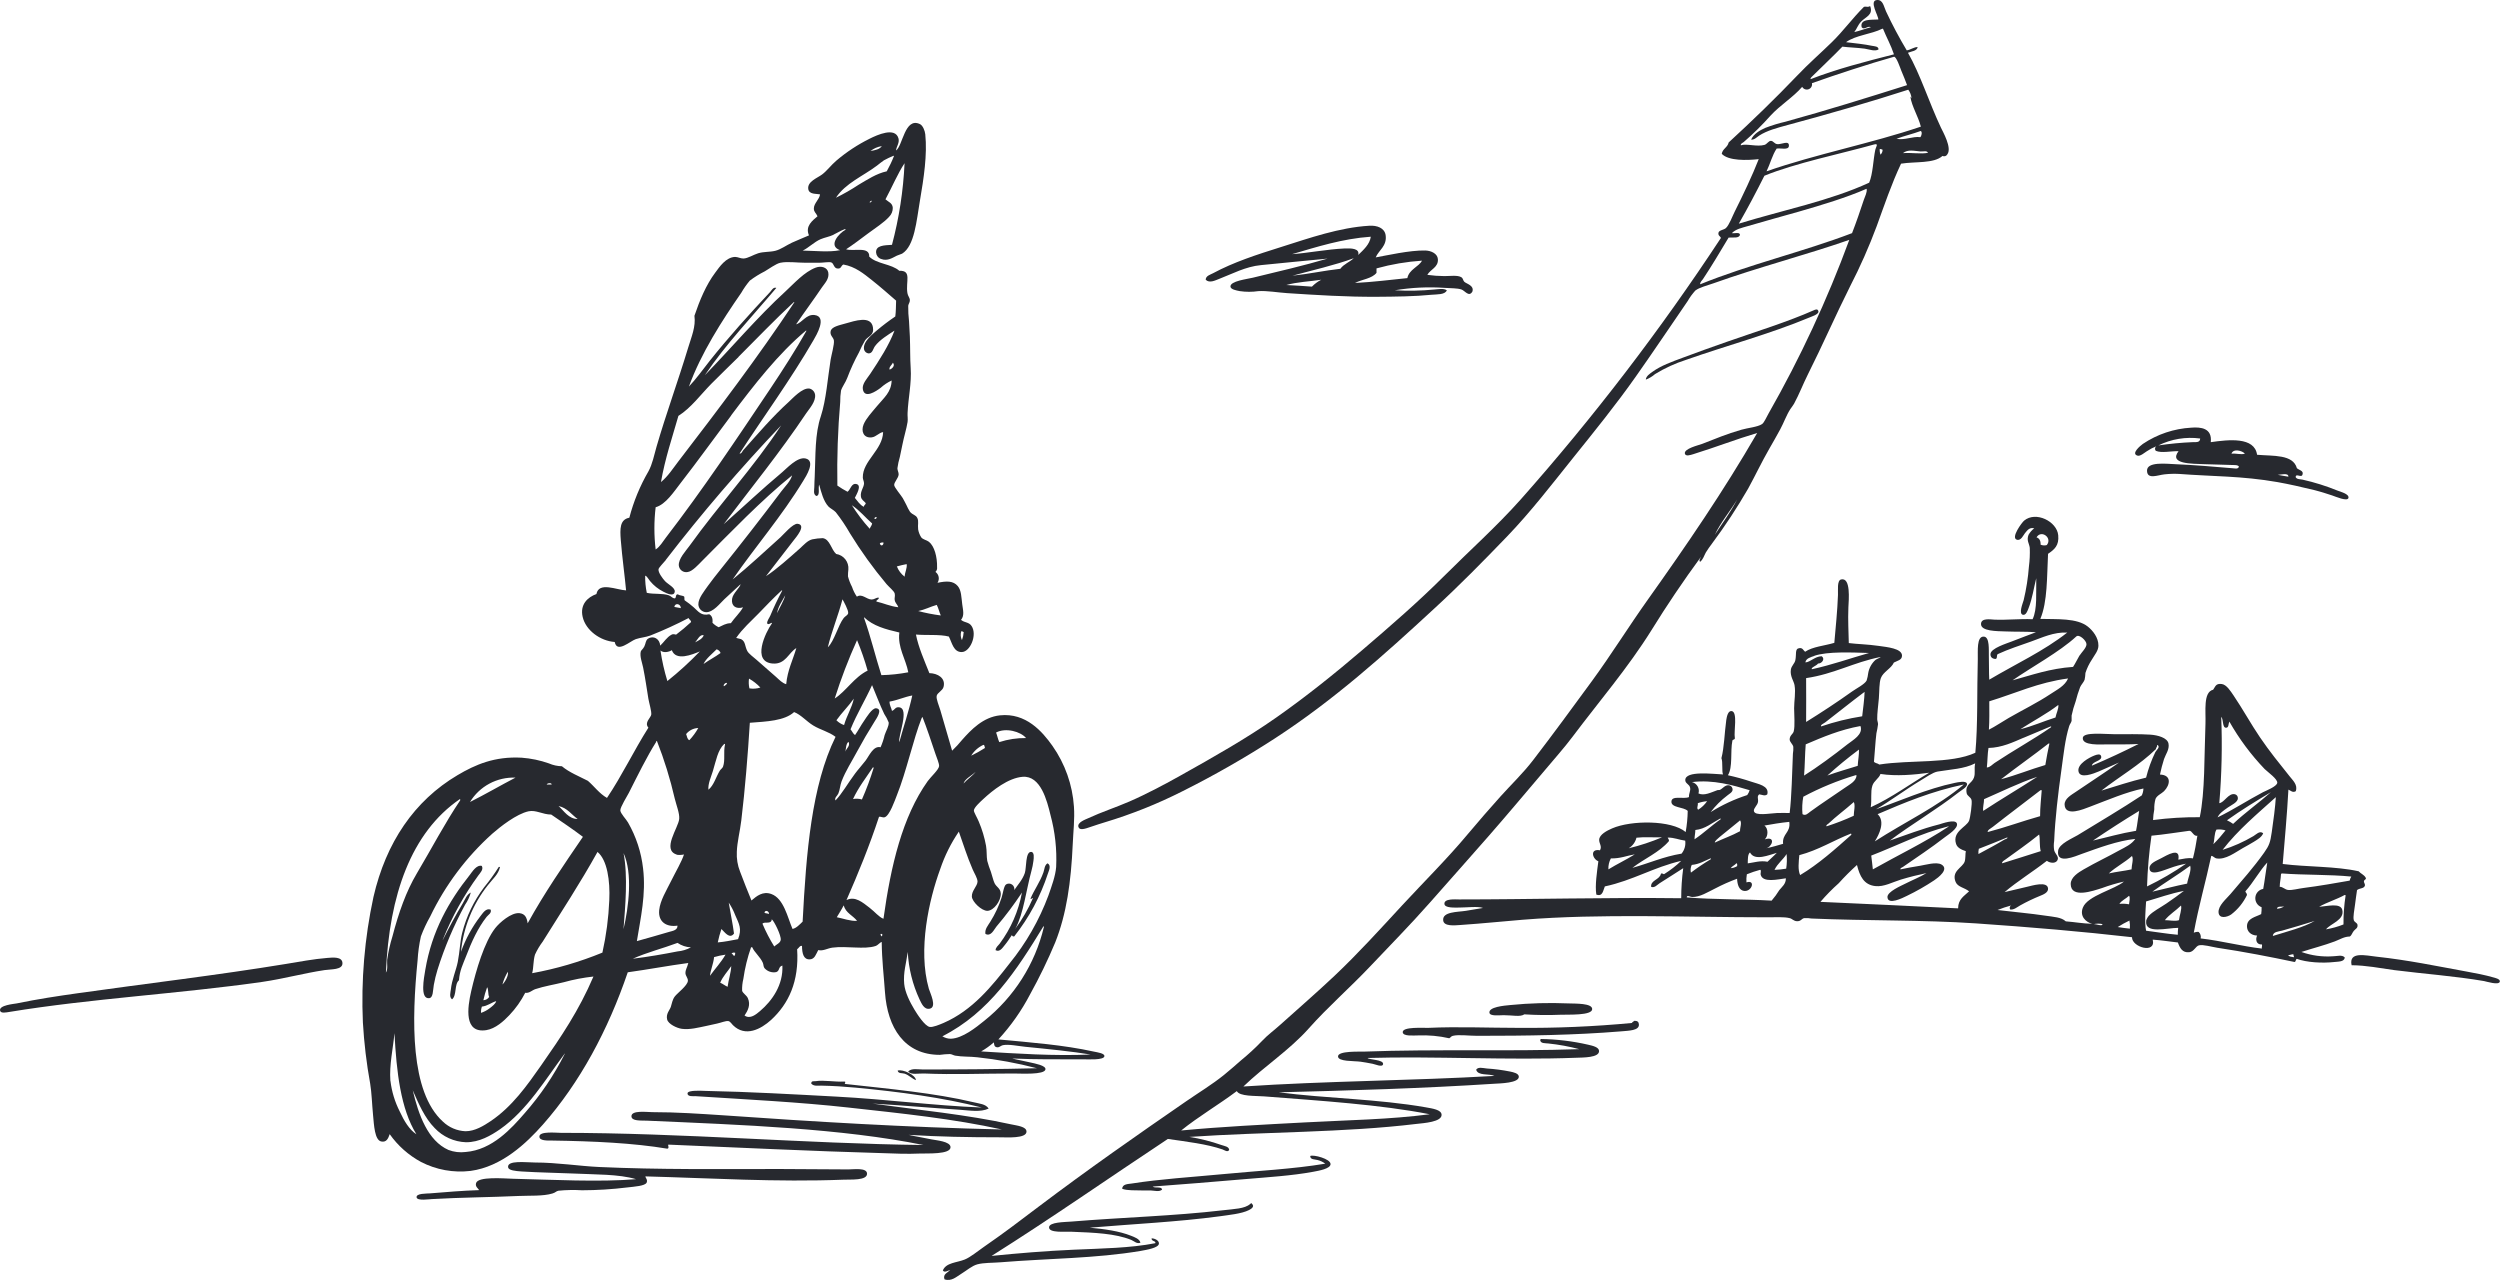 <svg width="367" height="188" viewBox="0 0 367 188" fill="none" xmlns="http://www.w3.org/2000/svg"><path fill-rule="evenodd" clip-rule="evenodd" d="M201.953 37.788C203.491 37.515 206.958 36.719 209.233 36.773C210.098 36.796 211.012 37.228 211.08 38.024C211.185 39.257 209.979 39.525 209.533 40.349C210.363 40.464 211.199 40.525 212.036 40.531C212.873 40.531 213.997 40.358 214.538 40.708C214.789 40.867 214.761 41.163 214.957 41.363C215.285 41.677 216.431 41.891 216.149 42.796C215.649 43.679 215.048 42.669 214.538 42.496C213.924 42.287 212.978 42.328 212.095 42.26C209.645 42.09 207.183 42.21 204.761 42.614C206.708 42.725 208.661 42.686 210.603 42.496C211.199 42.455 211.909 42.296 212.395 42.614C212.136 43.288 210.935 43.197 210.189 43.269C207.695 43.52 204.824 43.551 202.081 43.57C197.717 43.597 193.217 43.31 188.963 43.033C187.512 42.937 186.029 42.66 184.727 42.737C183.822 42.871 182.902 42.871 181.997 42.737C181.515 42.642 180.66 42.492 180.632 42.078C180.564 41.259 183.08 40.972 183.913 40.767C187.648 39.858 191.357 39.002 194.883 37.965C191.611 38.261 188.381 38.611 185.105 38.92C182.83 39.139 180.915 40.199 178.963 40.945C178.394 41.163 177.548 41.614 176.997 41.068C176.997 40.49 177.675 40.326 178.071 40.112C181.065 38.497 184.486 37.383 188.144 36.236C192.239 34.94 196.653 33.393 201.025 33.138C202.131 33.07 203.236 33.448 203.409 34.503C203.646 36.123 202.386 36.728 201.953 37.788ZM189.669 37.31C191.771 37.178 194.896 36.582 197.358 36.477C198.404 36.427 199.633 36.477 199.387 37.428C200.133 36.705 201.084 35.872 201.234 34.749C197.058 35.04 193.286 36.255 189.673 37.31H189.669ZM196.762 39.457C197.253 38.775 198.127 38.479 198.732 37.906C195.911 38.943 192.758 39.644 189.728 40.472C192.162 40.217 194.355 39.726 196.766 39.457H196.762ZM202.072 39.398V40.053C201.385 40.917 199.929 41.008 198.909 41.541C201.571 41.404 204.037 41.086 206.599 40.827C206.849 39.544 208.305 39.152 208.746 38.265C206.49 38.415 204.255 38.795 202.076 39.398H202.072ZM188.831 41.841C190.119 41.886 191.338 42 192.59 42.078C192.989 41.672 193.45 41.331 193.955 41.068C192.253 41.322 190.365 41.4 188.836 41.841H188.831Z" fill="#27292F"/><path fill-rule="evenodd" clip-rule="evenodd" d="M241.606 55.73C241.638 55.22 242.184 54.87 242.557 54.597C243.799 53.687 245.423 53.109 247.029 52.513C249.077 51.749 251.27 50.953 253.472 50.189C257.822 48.665 262.385 47.268 266.289 45.535C266.444 45.467 266.871 45.262 266.944 45.717C267.017 46.172 265.811 46.508 265.579 46.627C259.842 49.024 253.476 50.721 247.511 52.827C245.916 53.337 244.389 54.038 242.962 54.915C242.561 55.265 242.102 55.541 241.606 55.73Z" fill="#27292F"/><path fill-rule="evenodd" clip-rule="evenodd" d="M324.541 64.91C327.162 64.537 330.961 64.096 331.339 66.761C333.737 66.966 336.621 66.68 337.181 68.727C337.45 68.995 338.205 69.095 338.014 69.636C337.9 70.242 337.004 69.395 337.004 70.05C337.195 70.396 337.672 70.332 338.014 70.41C339.766 70.804 341.483 71.342 343.146 72.02C343.551 72.18 344.889 72.512 344.752 73.094C344.616 73.676 342.841 72.889 342.368 72.734C341.995 72.612 340.744 72.198 339.806 71.961C337.941 71.506 336.039 71.074 334.319 70.769C329.119 69.859 324.796 69.95 319.891 69.573C319.175 69.535 318.457 69.556 317.744 69.636C316.775 69.728 315.2 70.451 315.182 69.1C315.164 67.749 317.94 68.081 319.355 68.144C322.171 68.267 325.015 68.504 327.763 68.74C327.995 68.74 328.564 68.931 328.673 68.504C328.541 68.231 328.081 68.281 327.717 68.263C326.421 68.204 325.042 68.204 323.622 68.144C321.72 68.062 318.358 68.144 319.81 66.238C318.718 66.197 317.33 66.552 316.47 66.179C316.429 66.133 316.397 66.078 316.378 66.019C316.359 65.961 316.351 65.898 316.357 65.837C316.363 65.775 316.381 65.715 316.41 65.66C316.44 65.606 316.48 65.558 316.529 65.519C316.05 65.71 315.592 65.951 315.164 66.238C314.846 66.425 314.209 67.007 313.799 66.893C312.784 66.611 314.181 65.447 314.573 65.165C316.682 63.747 319.133 62.924 321.67 62.781C323.085 62.667 324.773 62.836 324.541 64.91ZM316.848 65.388C318.506 65.141 320.177 64.981 321.852 64.91C322.33 64.883 322.972 65.024 322.985 64.373C320.884 64.095 318.747 64.448 316.848 65.388ZM327.581 66.602C328.281 66.525 328.946 66.784 329.551 66.602C329.169 66.147 327.826 65.806 327.581 66.602ZM335.93 70.001C336.012 69.341 334.751 69.709 334.378 69.705C334.892 69.787 335.384 69.909 335.93 69.978V70.001Z" fill="#27292F"/><path fill-rule="evenodd" clip-rule="evenodd" d="M293.238 133.589C295.467 133.866 298.061 134.085 300.272 134.421C301.469 134.603 302.584 134.635 303.257 135.254C304.567 135.354 305.75 135.582 307.133 135.613C306.187 135.368 305.263 134.499 305.768 133.23C306.455 131.474 310.491 130.559 311.793 129.413C310.7 129.663 309.624 129.982 308.571 130.368C307.256 130.782 303.999 131.951 303.98 129.772C303.98 128.78 305.095 128.084 305.887 127.625C307.707 126.574 309.377 125.805 311.133 124.823C311.979 124.368 312.921 123.954 313.458 123.153C310.846 123.426 308.107 124.459 305.591 125.359C304.681 125.682 301.842 126.974 302.133 124.882C302.27 123.863 304.244 123.062 304.995 122.607C308.134 120.687 311.542 118.672 314.413 116.766C314.565 116.449 314.647 116.103 314.654 115.752C312.125 116.261 309.358 117.467 306.783 118.436C305.837 118.79 303.18 119.941 303.084 118.14C303.039 117.23 304.108 116.675 304.754 116.229C306.883 114.769 309.04 113.395 311.074 111.939C309.968 112.394 309.154 112.813 308.093 113.25C307.388 113.541 305.282 114.414 305.113 113.19C304.968 112.144 306.683 111.216 307.438 110.916C307.861 110.752 308.348 110.602 308.453 111.034C308.612 111.735 307.147 111.748 307.088 112.399C309.436 111.407 311.711 110.343 313.945 109.214C312.525 109.301 311.092 109.274 309.395 109.274C308.407 109.274 305.65 109.506 305.755 108.318C305.841 107.408 309.008 107.786 310.405 107.781C312.034 107.781 314.163 107.745 315.651 107.845C316.77 107.918 318.167 108.3 318.335 109.155C318.504 110.011 317.921 110.725 317.68 111.43C317.442 112.177 317.243 112.936 317.084 113.704C318.818 113.764 318.599 115.219 317.68 116.147C317.325 116.502 316.643 116.766 316.429 117.28C316.291 117.785 316.23 118.308 316.247 118.831C316.146 119.343 316.087 119.862 316.069 120.383C318.343 120.085 320.634 119.946 322.926 119.964C323.709 116.229 323.572 111.034 323.763 106.253C323.836 104.433 323.395 101.608 324.892 101.249C325.228 100.794 325.256 100.303 326.147 100.412C326.857 100.503 327.435 101.44 327.876 102.081C329.205 104.037 330.484 106.362 331.753 108.223C333.182 110.329 334.578 112.03 336.103 113.946C336.558 114.537 337.363 115.219 337.013 116.152C336.558 116.411 336.289 116.061 335.939 115.915C335.739 119.591 335.384 123.426 335.102 126.833C338.705 127.288 342.928 127.156 346.254 127.907C346.549 128.244 347.027 128.403 347.268 128.817C347.455 129.103 347.063 129.108 347.027 129.354C346.991 129.599 347.268 129.809 347.145 130.068C346.972 130.468 346.404 130.354 346.012 130.664C345.926 131.351 345.794 132.07 345.717 132.811C345.639 133.553 345.394 134.576 345.539 135.086C345.626 135.381 346.026 135.468 346.076 135.741C346.167 136.255 345.789 136.35 345.539 136.651C345.289 136.951 345.23 137.319 344.943 137.483C344.151 137.483 343.51 137.906 342.736 138.202C341.189 138.784 339.483 139.212 337.845 139.749C339.332 140.279 340.912 140.494 342.486 140.381C343.073 140.381 343.824 140.108 344.215 140.563C344.151 141.2 343.278 141.154 342.727 141.218C340.862 141.432 338.587 141.273 337.181 140.763C336.972 140.831 337.058 141.218 336.822 141.218C333.218 140.458 329.542 139.739 325.497 139.13C324.714 139.012 323.431 138.625 322.812 138.775C322.316 138.893 322.08 139.712 321.379 139.785C320.378 139.89 320.014 139.184 319.714 138.357C318.476 138.22 317.298 138.024 316.015 137.938C316.552 140.067 312.953 139.075 312.976 137.583C305.737 136.755 298.125 136.105 290.08 135.554C282.255 135.022 274.078 135.195 265.929 134.84C265.575 134.777 265.215 134.757 264.856 134.781C264.451 134.863 264.401 135.236 263.846 135.236C263.291 135.236 263.131 134.872 262.713 134.781C261.939 134.576 260.588 134.658 259.491 134.658C247.584 134.658 235.086 134.089 223.547 135.017C220.631 135.254 217.769 135.559 214.365 135.791C213.478 135.854 211.972 136.005 211.863 135.136C211.69 133.807 214.006 133.903 215.198 133.707C216.108 133.557 216.932 133.425 217.705 133.289C216.963 133.02 215.353 133.225 214.188 133.23C213.519 133.23 212.086 133.316 212.04 132.693C211.981 131.883 213.656 132.038 214.188 132.038C224.198 132.038 236.419 131.728 246.802 131.86C246.803 130.384 246.902 128.91 247.097 127.448C246.078 128.121 244.822 128.89 243.639 129.654C243.285 129.877 242.898 130.391 242.388 130.191C242.279 129.199 243.63 129.167 243.821 128.28C244.022 128.062 244.199 128.453 244.358 128.28C245.237 127.731 246.055 127.092 246.802 126.374C242.748 127.311 239.699 129.249 235.591 130.127C235.34 130.664 235.3 131.687 234.339 131.323C234.126 130 234.444 127.916 234.64 126.433C233.757 126.101 233.352 124.541 234.876 124.823C235.218 124.236 234.731 123.813 234.758 123.271C234.79 122.512 235.9 121.934 236.664 121.606C239.454 120.392 245.364 120.369 247.457 122.143C247.639 121.119 247.739 120.081 247.757 119.041C247.166 118.427 245.241 118.622 245.368 117.612C245.482 116.743 247.147 117.348 247.935 117.016C247.935 116.375 248.203 116.106 248.112 115.652C248.012 115.101 247.398 115.046 247.398 114.519C247.398 113.081 251.552 113.636 252.944 113.686C252.73 113.263 252.944 111.867 252.703 111.298C253.112 109.756 253.158 107.581 253.417 105.698C253.499 105.179 253.667 104.333 254.195 104.383C255.137 104.488 254.496 107.399 254.673 108.318C254.723 108.628 254.35 108.514 254.314 108.737C253.991 110.32 254.4 112.635 253.658 113.805C254.827 114.061 255.982 114.379 257.116 114.76C258.054 115.092 259.764 115.338 259.441 116.607C259.082 116.916 258.7 116.666 258.249 116.607C257.872 116.939 258.154 117.248 258.072 117.74C257.99 118.231 257.408 118.649 257.471 119.05C257.599 119.837 259.824 119.395 260.875 119.35C261.443 119.323 262.162 119.35 262.722 119.35C263.018 116.962 263.081 113.372 263.2 110.643C263.255 110.309 263.275 109.971 263.259 109.633C263.186 109.242 262.735 108.941 262.722 108.559C262.722 107.941 263.209 107.781 263.318 107.367C263.527 106.539 263.377 104.984 263.377 103.969C263.377 102.841 263.632 101.695 263.436 100.571C263.327 99.961 262.754 99.274 262.899 98.296C262.981 97.746 263.45 97.418 263.554 96.932C263.75 96.022 263.441 95.23 264.15 95.144C264.633 95.085 264.701 95.435 264.988 95.68C266.098 94.925 267.845 94.802 269.278 94.37C269.469 92.187 269.733 89.648 269.815 87.337C269.847 86.664 269.647 85.222 270.27 85.063C271.726 84.722 271.394 88.056 271.344 89.157C271.262 91.049 271.376 92.76 271.403 94.402C272.577 94.557 274.188 94.58 275.816 94.821C277.013 94.994 279.215 95.185 279.215 96.249C279.215 96.913 278.528 96.986 278.019 97.264C277.641 98.137 276.449 98.628 276.112 99.538C275.848 100.239 275.903 101.44 275.816 102.518C275.73 103.596 275.557 104.711 275.575 105.561C275.575 105.816 275.703 106.089 275.694 106.335C275.638 106.775 275.559 107.213 275.457 107.645C275.293 108.969 275.229 110.456 275.098 111.817C275.261 112.053 275.671 112.044 275.876 112.235C280.425 111.516 286.381 112.167 289.98 110.506C290.362 106.376 290.208 101.526 290.34 96.795C290.372 95.635 290.126 93.356 291.25 93.456C292.105 93.538 291.937 95.394 291.964 96.317C292 97.682 291.964 98.633 292.023 99.775C295.859 97.5 300.049 95.562 303.471 92.86C301.478 92.764 299.781 93.602 298.166 94.175C296.55 94.748 294.853 95.294 293.274 96.022C293.047 96.154 293.274 96.713 292.92 96.736C292.433 96.695 292.187 96.449 292.201 96.022C292.228 95.166 294.589 94.461 295.304 94.175C296.7 93.611 297.883 93.21 298.88 92.81C297.465 92.701 295.982 92.76 294.33 92.692C293.206 92.646 290.731 92.692 290.813 91.559C290.872 90.695 292.178 90.936 292.778 90.963C294.598 91.045 296.587 90.813 298.384 90.904C299.098 89.43 298.875 87.023 298.921 84.881C298.561 86.291 298.348 87.874 297.788 89.293C297.638 89.685 297.406 90.358 296.955 90.249C296.3 90.085 296.955 88.534 297.074 88.102C297.463 86.475 297.722 84.82 297.847 83.152C297.965 82.247 298.006 81.334 297.97 80.422C297.888 79.763 297.465 79.353 297.788 78.512C298 78.141 298.285 77.816 298.625 77.556C297.934 77.384 297.638 77.816 297.26 78.275C297.024 78.557 296.687 79.426 296.068 79.226C295.158 78.939 296.801 76.71 297.142 76.428C298.857 74.995 301.956 76.542 302.147 78.571C302.292 80.09 301.587 80.668 300.654 81.3C300.481 84.685 300.582 88.343 299.521 90.854C301.965 90.927 304.89 90.704 306.496 91.987C307.202 92.546 308.071 93.602 308.048 94.789C308.048 95.512 307.479 96.154 307.097 96.813C306.691 97.424 306.369 98.086 306.142 98.783C306.128 99.123 306.087 99.46 306.019 99.793C305.869 100.175 305.536 100.489 305.364 100.867C305.103 101.549 304.884 102.246 304.708 102.955C304.46 103.635 304.26 104.333 304.112 105.043C304.126 105.3 304.126 105.559 304.112 105.816C304.058 106.08 303.839 106.321 303.757 106.59C303.152 108.509 302.929 110.788 302.624 112.958C302.124 116.493 301.692 120.187 301.551 123.453C301.478 123.905 301.478 124.366 301.551 124.818C301.692 125.337 302.197 125.692 302.088 126.133C301.919 126.797 301.018 126.765 300.477 126.369C298.457 127.948 296.223 129.313 294.275 130.96C295.354 130.705 296.318 130.464 297.556 130.186C298.311 130.013 300.55 129.313 300.654 130.423C300.714 131.032 299.922 131.333 299.521 131.496C298.499 131.909 297.503 132.386 296.541 132.925C296.086 133.184 295.663 133.575 295.108 133.525C295.072 133.48 295.046 133.426 295.032 133.37C295.019 133.313 295.018 133.254 295.03 133.196C295.041 133.139 295.065 133.085 295.1 133.038C295.135 132.991 295.18 132.953 295.231 132.925C294.553 133.103 293.887 133.325 293.238 133.589ZM298.962 78.885C299.38 79.021 299.585 79.376 299.558 79.959C299.845 80.082 300.167 80.103 300.468 80.018C301.341 78.939 299.64 77.72 298.962 78.885ZM305.282 96.231C305.564 95.776 306.31 95.094 306.296 94.561C306.283 94.029 305.218 93.051 304.804 93.429C302.351 95.703 298.143 97.978 295.445 99.87C298.284 99.092 300.946 98.132 304.326 97.9C304.681 97.364 304.909 96.836 305.282 96.208V96.231ZM266.348 96.29C265.848 96.459 265.07 96.654 265.038 97.246C265.82 97.168 266.403 96.368 267.422 96.336C267.977 96.722 267.449 97.427 266.885 97.409C266.698 97.728 265.825 97.969 265.975 98.246C268.928 97.605 271.567 96.65 274.379 95.858C271.762 95.776 268.323 95.617 266.348 96.267V96.29ZM265.138 99.547C265.165 101.676 265.138 103.742 265.138 105.984C267.335 104.62 269.688 103.082 271.876 101.517C272.472 101.09 273.733 100.453 274.019 99.907C274.136 99.538 274.217 99.159 274.26 98.774C274.395 98.035 274.773 97.362 275.334 96.863C275.534 96.718 276.13 96.513 276.048 96.449C272.158 97.209 269.233 98.951 265.138 99.547ZM292.028 102.946C292.028 104.347 292.064 105.802 291.969 107.117C292.942 106.626 293.889 105.966 294.89 105.389C296.946 104.206 299.107 103.155 301.032 101.872C301.978 101.24 303.134 100.685 303.594 99.597C299.212 100.175 295.854 101.786 292.046 102.946H292.028ZM273.546 101.695C271.758 103.032 269.683 104.706 267.941 106.044C267.695 106.235 267.208 106.403 267.344 106.64C269.306 105.97 271.321 105.472 273.369 105.152C273.501 104.015 273.692 102.614 273.723 101.576C273.664 101.59 273.619 101.654 273.564 101.695H273.546ZM296.559 107.058C298.416 106.603 299.986 105.875 301.746 105.329C301.851 104.72 302.229 104.065 302.165 103.482C300.431 104.815 298.434 105.853 296.578 107.058H296.559ZM325.774 117.908C326.53 117.844 327.139 116.361 328.099 116.598C328.228 116.632 328.34 116.711 328.417 116.82C328.493 116.929 328.529 117.061 328.518 117.194C328.518 117.781 327.54 118.194 327.026 118.558C326.393 119.013 325.834 119.364 325.538 119.991C327.836 118.881 329.91 117.503 332.213 116.293C332.667 116.061 334.214 115.47 334.301 114.928C334.387 114.387 332.936 113.363 332.454 112.899C330.443 110.798 328.701 108.456 327.267 105.925C327.094 106.335 327.212 106.812 326.789 106.835C326.207 106.835 326.434 105.611 326.075 105.225C326.243 109.454 326.149 113.69 325.793 117.908H325.774ZM265.079 109.264C264.956 110.752 264.96 112.367 264.838 113.855C266.771 112.635 269.205 110.857 271.207 109.264C271.999 108.641 273.555 107.827 273.114 106.58C270.111 107.126 267.604 108.191 265.097 109.264H265.079ZM297.037 108.309C295.545 108.946 293.889 109.756 291.909 109.801C291.759 110.684 291.777 111.739 291.668 112.663C292.123 112.663 292.455 112.24 292.801 112.008C295.531 110.188 298.443 108.587 301.091 106.762C301.091 106.685 301.182 106.64 301.032 106.64C299.717 107.185 298.425 107.731 297.055 108.309H297.037ZM300.732 109.146C298.457 110.925 296.045 112.608 293.757 114.391C296.032 113.791 298.038 112.949 300.254 112.303C300.431 111.23 300.627 110.174 300.855 109.146H300.732ZM316.656 109.383V109.56C316.606 109.71 316.493 109.797 316.479 109.979C314.104 112.294 311.124 114.005 308.489 116.061C310.651 115.401 312.757 114.696 315.046 114.155C315.37 112.858 315.827 111.599 316.411 110.397C316.565 110.115 317.134 109.71 316.766 109.383H316.656ZM268.241 113.855C269.679 113.322 271.226 112.899 272.713 112.426C272.75 111.644 272.936 110.702 272.895 110.038C271.286 111.232 269.737 112.506 268.254 113.855H268.241ZM284.461 113.259C283.72 113.381 282.682 114.141 281.954 114.569C279.679 115.934 277.559 117.549 275.398 118.804C278.678 117.658 282.964 115.752 286.964 114.928C287.419 114.837 288.634 114.56 288.752 115.046C288.87 115.533 287.842 116.065 287.56 116.297C284.307 118.845 280.63 120.988 277.427 123.394C279.816 122.58 282.054 121.684 284.707 121.01C285.003 120.933 287.041 120.169 287.273 120.888C287.505 121.606 285.945 122.557 285.485 122.917C283.474 124.481 281.39 125.851 279.343 127.27C279.229 127.347 278.924 127.434 278.983 127.625C279.939 127.425 280.717 127.275 281.904 127.088C282.587 126.984 284.261 126.474 285.007 126.911C286.19 127.607 284.507 128.849 283.933 129.235C282.655 130.084 281.321 130.844 279.939 131.51C279.297 131.828 277.118 132.925 277.077 131.687C277.049 130.891 279.124 130.018 279.697 129.722C280.694 129.213 281.863 128.753 282.801 128.171C281.613 128.421 280.375 128.721 279.042 129.126C277.837 129.49 276.558 130.223 275.289 130.077C273.623 129.89 273.014 128.639 272.604 126.979C271.663 127.826 270.767 128.722 269.92 129.663C268.966 130.511 268.07 131.423 267.24 132.393C274.001 132.696 280.738 133.014 287.451 133.348C287.451 131.983 288.361 131.528 289.061 130.846C288.361 130.286 287.405 130.223 287.091 129.481C286.422 127.88 288.078 127.388 288.406 126.501C288.565 126.046 288.488 125.369 288.583 124.955C287.892 124.718 287.337 124.45 287.15 123.881C286.563 122.061 288.688 121.406 289.061 120.483C289.239 120.028 289.543 117.899 289.421 117.439C289.298 116.98 288.784 116.871 288.702 116.425C288.461 115.106 289.484 115.015 289.776 114.15C290.012 113.463 289.776 112.931 289.953 112.062C288.315 112.89 286.359 112.94 284.475 113.259H284.461ZM276.053 113.618C275.853 114.264 275.093 114.61 274.861 115.347C274.57 116.257 274.806 117.339 274.624 118.504C277.723 117.094 280.48 115.024 283.21 113.436C281.062 113.736 278.333 113.977 276.058 113.618H276.053ZM264.724 116.953C264.566 117.798 264.526 118.662 264.605 119.518C265.06 119.814 265.415 119.395 265.738 119.159C267.463 117.899 269.219 116.775 270.925 115.583C271.562 115.128 272.527 114.673 272.536 113.795H272.418C269.759 114.59 267.186 115.647 264.737 116.953H264.724ZM291.259 117.312C291.259 117.885 291.045 118.563 291.136 119.041C293.739 117.33 296.455 115.733 299.066 114.037C296.314 114.96 293.861 116.188 291.272 117.312H291.259ZM252.084 116.002C252.207 115.956 252.389 116.002 252.503 115.943C252.908 115.752 253.267 115.165 253.868 115.288C254.011 115.323 254.138 115.409 254.225 115.528C254.313 115.648 254.355 115.795 254.345 115.943C254.323 116.302 253.868 116.539 253.572 116.775C252.647 117.473 251.823 118.295 251.124 119.218C252.804 118.166 254.607 117.326 256.493 116.716C256.65 116.499 256.77 116.258 256.848 116.002C254.427 115.278 251.52 114.419 248.385 114.81C248.559 114.854 248.722 114.933 248.865 115.041C249.008 115.15 249.127 115.286 249.216 115.442C249.305 115.598 249.361 115.77 249.382 115.949C249.402 116.127 249.387 116.307 249.336 116.479C250.169 116.866 251.179 116.329 252.098 116.002H252.084ZM288.274 115.165C283.597 116.147 279.597 117.812 275.634 119.518C276.795 120.606 275.857 122.516 275.22 123.513C279.561 120.706 284.42 118.431 288.288 115.165H288.274ZM299.544 116.002C297.328 117.726 294.753 119.641 292.569 121.365C292.246 121.625 291.741 121.843 291.796 122.143C294.444 121.452 296.873 120.546 299.485 119.814C299.485 118.449 299.64 117.271 299.726 116.002H299.544ZM326.912 120.415C327.232 120.561 327.537 120.739 327.822 120.947C329.542 119.314 331.694 117.79 333.364 116.297C331.157 117.608 328.978 118.95 326.926 120.415H326.912ZM326.257 124.764C327.846 124.267 329.373 123.587 330.807 122.739C331.189 122.521 331.717 121.884 332.235 122.321C332.044 122.867 331.421 123.23 330.87 123.572C330.32 123.913 329.778 124.199 329.2 124.527C328.181 125.105 326.712 126.251 325.383 126.015C325.074 125.96 324.769 125.56 324.61 125.66C323.8 129.458 322.758 133.025 322.048 136.924C322.271 136.821 322.518 136.78 322.762 136.805C322.89 136.925 322.984 137.077 323.036 137.244C323.088 137.411 323.096 137.589 323.058 137.761C326.157 138.12 329.132 138.921 332.062 139.253C331.962 139.175 332.108 138.971 332.062 138.652C331.152 138.698 331.093 137.829 331.348 137.342C330.383 137.31 329.847 136.687 329.856 135.977C329.856 134.795 331.148 134.613 331.944 134.189C331.993 133.854 332.012 133.514 332.003 133.175C331.713 133.072 331.465 132.875 331.299 132.615C331.132 132.356 331.057 132.049 331.084 131.742C331.111 131.435 331.239 131.145 331.448 130.919C331.657 130.693 331.936 130.542 332.24 130.491C332.472 129.231 332.622 127.889 332.836 126.615C331.744 127.771 330.779 129.563 329.619 130.85C329.66 131.069 329.86 131.123 329.856 131.387C329.32 132.513 328.523 133.494 327.531 134.249C326.971 134.64 325.761 134.94 325.683 133.948C325.606 132.957 326.825 131.956 327.412 131.269C329.191 129.172 330.793 127.393 332.363 125.187C333.132 124.104 333.273 123.676 333.496 122.148C333.719 120.619 334.028 118.304 334.092 117.021C331.362 119.482 328.532 121.838 326.27 124.764H326.257ZM249.236 117.908C249.3 118.254 249.017 118.672 249.295 118.863C249.815 118.543 250.261 118.116 250.605 117.612C250.138 117.653 249.678 117.752 249.236 117.908ZM272.013 117.849C270.907 118.831 269.488 119.882 268.436 120.888C268.323 120.997 268.013 121.12 268.136 121.306C269.498 120.869 270.831 120.351 272.131 119.755C272.131 119.123 272.395 118.208 272.131 117.73C272.131 117.808 272.026 117.785 272.013 117.849ZM307.252 123.394C309.354 122.912 311.347 122.321 313.572 121.961C313.772 121.029 313.863 119.991 314.027 119.041C311.724 120.437 309.468 121.893 307.252 123.394ZM248.876 121.843C248.876 122.298 248.758 122.716 248.758 123.208C250.123 122.298 251.238 121.192 252.576 120.283C252.576 120.21 252.667 120.16 252.516 120.164C251.379 120.774 250.291 121.716 248.876 121.843ZM255.319 120.533C254.436 121.283 253.34 122.111 252.457 122.857C252.171 123.099 251.688 123.499 251.743 123.69C252.953 123.117 254.282 122.657 255.437 122.02C255.406 121.511 255.751 120.815 255.437 120.415C255.437 120.492 255.333 120.465 255.319 120.533ZM259.014 121.188C259.596 121.602 259.601 122.726 259.073 123.217C260.756 122.689 260.133 124.363 259.255 124.527C260.142 124.359 260.938 124.104 261.757 123.872C261.607 122.348 262.899 122.266 262.667 120.651C261.389 120.778 260.197 120.979 259.014 121.192V121.188ZM274.697 125.601C274.774 126.274 274.87 126.934 274.934 127.625C278.474 125.619 282.573 123.658 286.026 121.365C286.058 121.365 286.09 121.32 286.026 121.306C281.863 122.352 278.46 124.154 274.693 125.601H274.697ZM325.374 121.784C325.037 122.321 325.115 123.271 324.919 123.931C325.559 123.294 326.158 122.616 326.712 121.902C326.279 121.77 325.823 121.73 325.374 121.784ZM321.379 121.961C319.91 122.148 317.535 122.534 315.837 122.68C315.478 125.148 315.261 127.634 315.187 130.127C317.179 129.167 319.093 128.052 320.911 126.792C320.097 126.94 319.297 127.159 318.522 127.448C317.685 127.711 315.574 128.721 315.542 127.448C315.542 126.724 316.561 126.365 317.211 126.015C318.094 125.56 320.128 124.277 319.778 126.197C320.433 126.106 321.22 125.869 321.921 126.015C322.194 124.955 322.398 123.826 322.576 122.68C322.012 122.839 321.807 121.911 321.379 121.961ZM264.141 125.537C264.05 126.51 263.905 127.693 264.26 128.462C266.917 126.883 269.428 124.645 271.776 122.548C271.776 122.48 271.776 122.38 271.712 122.371C269.142 123.381 266.958 124.791 264.141 125.537ZM299.203 122.616C297.715 123.822 295.909 125.077 294.371 126.197C294.184 126.328 293.852 126.492 293.916 126.733C295.8 126.133 297.715 125.56 299.581 124.946C299.367 124.24 299.503 123.08 299.344 122.498C299.321 122.58 299.217 122.557 299.203 122.616ZM240.232 122.976C240.073 123.622 239.666 124.179 239.099 124.527C240.77 124.123 242.405 123.584 243.99 122.917C242.757 122.953 241.369 122.839 240.232 122.976ZM245.004 123.467C243.585 125.15 241.365 126.046 239.636 127.402C242.065 126.729 244.185 125.751 246.852 125.314C247.068 125.05 247.227 124.745 247.319 124.417C247.412 124.089 247.435 123.745 247.389 123.408C246.479 123.29 245.81 122.953 244.822 122.953C244.859 123.121 245.023 123.194 245.004 123.467ZM294.312 123.23C294.435 123.158 294.767 123.103 294.671 122.93C293.306 123.508 291.891 124.045 290.494 124.6C290.431 124.852 290.411 125.114 290.435 125.373C291.691 124.704 293.147 123.922 294.312 123.217V123.23ZM256.548 126.747C257.458 126.629 258.431 126.292 259.469 126.506C259.924 126.051 260.406 125.655 260.834 125.196C259.71 125.5 257.58 126.469 256.898 125.137C256.557 125.41 256.589 126.096 256.57 126.733L256.548 126.747ZM260.483 127.698C261.063 127.678 261.641 127.619 262.212 127.52C262.325 126.81 262.345 126.088 262.271 125.373C261.757 126.197 260.947 126.756 260.506 127.684L260.483 127.698ZM236.473 126.015C236.208 126.508 236.083 127.065 236.114 127.625C237.365 126.847 238.748 126.206 239.99 125.419C238.817 125.61 237.879 126.046 236.473 126.015ZM312.971 125.66C311.929 126.606 310.596 127.261 309.572 128.221C310.637 127.975 311.847 127.857 312.912 127.625C312.912 126.997 313.244 126.133 312.976 125.66H312.971ZM251.138 126.137C251.138 126.06 251.233 126.015 251.079 126.015C250.214 126.383 249.468 126.865 248.349 126.97C248.18 127.323 248.137 127.722 248.226 128.103C249.159 127.392 250.133 126.736 251.142 126.137H251.138ZM254.063 127.448C254.4 127.428 254.727 127.325 255.014 127.147C255.014 126.979 255.069 126.738 254.896 126.733C254.673 127.015 254.273 127.138 254.068 127.448H254.063ZM315.942 130.905C317.662 130.518 319.309 130.059 321.07 129.713C321.193 128.876 321.725 127.83 321.525 127.088C319.737 128.412 317.767 129.577 315.956 130.905H315.942ZM256.438 128.339C256.369 128.734 256.349 129.136 256.379 129.536C257.744 129.081 257.203 130.941 256.02 130.787C255.283 130.687 255.037 129.845 255.005 128.999C253.903 129.404 252.828 129.881 251.788 130.427C250.719 130.941 249.582 131.706 248.39 131.678C248.121 131.678 247.634 131.319 247.612 131.737C251.602 132.079 256.011 131.965 260.074 132.215C260.493 131.73 260.872 131.211 261.207 130.664C261.566 130.209 262.199 129.754 262.162 128.935C260.997 129.081 258.768 129.645 258.463 128.398C258.413 128.189 258.595 127.771 258.404 127.684C257.74 127.861 257.088 128.08 256.452 128.339H256.438ZM334.961 128.221C334.923 128.232 334.89 128.255 334.869 128.288C334.847 128.32 334.838 128.36 334.842 128.398C334.82 129.035 334.665 129.531 334.665 130.191C335.097 130.15 335.443 130.618 335.916 130.646C336.499 130.705 337.39 130.45 338.191 130.35C340.416 130.068 342.937 129.627 344.93 129.276C344.976 129.066 345.056 128.865 345.166 128.68C341.949 128.362 338.268 128.471 334.974 128.221H334.961ZM315.046 135.195C315.123 134.908 315.266 134.643 315.464 134.421C316.065 133.775 317.13 133.248 318.03 132.634C318.931 132.02 319.9 131.323 320.592 130.787C318.608 131.164 316.884 131.806 315.046 132.333C314.973 133.657 314.791 135.354 315.046 136.628C316.602 136.823 318.08 137.083 319.7 137.224C319.696 136.885 319.716 136.546 319.759 136.209C318.162 136.205 314.818 137.174 315.059 135.195H315.046ZM344.324 131.442C344.324 131.396 344.274 131.374 344.202 131.383C343.023 132.033 341.613 132.447 340.448 133.111C341.563 133.061 343.578 132.484 343.847 133.566C344.211 135.063 342.131 135.563 341.458 136.428C342.337 136.281 343.197 136.04 344.024 135.709C344.011 134.28 344.116 132.853 344.338 131.442H344.324ZM311.11 132.693C311.588 132.642 312.071 132.662 312.543 132.752C312.58 132.402 312.743 131.715 312.543 131.501C312.106 131.924 311.469 132.165 311.124 132.693H311.11ZM317.789 135.077C318.49 135.077 319.295 135.29 319.878 135.077C319.941 134.403 320.333 133.448 320.173 132.929C319.427 133.68 318.467 134.23 317.803 135.077H317.789ZM334.246 133.407C334.63 133.39 335.002 133.268 335.32 133.052C334.974 133.17 334.296 132.952 334.26 133.407H334.246ZM310.873 136.091C311.442 136.2 312.07 136.246 312.662 136.328C312.697 135.929 312.677 135.528 312.602 135.136C312.011 135.418 311.438 135.737 310.887 136.091H310.873ZM334.961 136.628C334.506 136.751 333.682 136.769 333.65 137.401C335.73 136.755 338.2 136.127 339.793 135.195C338.268 135.663 336.512 136.205 334.974 136.628H334.961ZM307.356 135.673C307.784 135.636 308.426 135.982 308.667 135.732C308.53 135.495 307.42 135.613 307.37 135.673H307.356ZM335.916 140.222C336.053 140.463 336.43 140.463 336.749 140.522C336.781 140.331 336.644 140.308 336.69 140.103C336.371 140.049 336.244 140.222 335.93 140.203L335.916 140.222Z" fill="#27292F"/><path fill-rule="evenodd" clip-rule="evenodd" d="M149.011 136.387C150.059 134.986 150.938 133.467 151.631 131.86C151.572 131.715 151.39 132.102 151.276 131.92C151.827 130.605 152.664 129.522 153.183 128.044C153.333 127.616 153.328 127.006 153.779 126.733C154.37 127.052 153.965 127.821 153.838 128.221C152.749 131.569 151.074 134.697 148.892 137.46C148.651 137.524 148.624 137.37 148.533 137.283C148.251 137.702 147.891 138.266 147.518 138.716C147.145 139.166 146.772 139.803 146.153 139.489C146.153 139.085 146.535 138.812 146.749 138.534C148.402 136.314 149.522 133.745 150.025 131.023C148.877 132.766 147.623 134.437 146.271 136.027C145.898 136.482 145.489 137.524 144.661 137.101C144.542 136.405 145.038 135.868 145.375 135.313C146.079 134.194 146.64 132.992 147.045 131.733C147.236 131.151 147.359 130.05 147.7 129.827C147.832 129.746 147.985 129.706 148.139 129.71C148.293 129.715 148.443 129.764 148.57 129.853C148.697 129.941 148.796 130.064 148.853 130.208C148.911 130.351 148.927 130.508 148.897 130.659C149.379 129.927 150.102 129.167 150.444 128.157C150.694 127.42 150.517 125.046 151.354 125.059C151.882 125.059 151.759 125.969 151.709 126.37C151.646 126.872 151.548 127.369 151.413 127.857C150.648 130.641 150.253 134.112 149.088 136.264C149.056 136.319 149.011 136.328 149.011 136.387Z" fill="#27292F"/><path fill-rule="evenodd" clip-rule="evenodd" d="M65.001 137.997C65.843 136.309 66.876 134.358 67.922 132.634C68.263 132.07 68.504 131.323 69.114 131.023C68.935 131.661 68.652 132.265 68.277 132.811C66.618 135.856 65.26 139.056 64.223 142.364C64.001 143.089 63.822 143.825 63.686 144.571C63.536 145.403 63.618 146.491 62.972 146.536C61.643 146.632 62.226 143.606 62.435 142.364C63.4 136.651 65.929 132.256 68.937 128.476C69.328 127.98 69.938 126.924 70.725 127.111C71.021 127.63 70.497 128.13 70.247 128.476C68.11 131.403 66.347 134.587 65.001 137.952V137.997Z" fill="#27292F"/><path fill-rule="evenodd" clip-rule="evenodd" d="M73.405 127.27C73.173 128.371 72.267 129.09 71.617 129.95C69.389 132.761 68.019 136.156 67.672 139.726C68.349 137.84 69.315 136.071 70.534 134.481C70.88 134.067 71.316 133.271 72.026 133.53C72.213 134.03 71.667 134.299 71.43 134.599C70.142 136.25 69.233 138.238 68.391 140.445C67.963 141.55 67.481 142.469 67.376 143.902C66.68 144.475 67.076 146.145 66.362 146.7C65.906 146.363 66.143 145.685 66.184 145.271C66.33 143.82 66.958 142.433 67.199 141.218C67.517 139.599 67.517 138.243 67.854 136.924C68.473 134.508 69.567 132.239 71.071 130.25C71.848 129.303 72.566 128.307 73.218 127.27H73.405Z" fill="#27292F"/><path fill-rule="evenodd" clip-rule="evenodd" d="M345.216 141.696C344.761 139.63 347.264 140.263 348.915 140.445C353.533 140.945 357.633 141.809 362.21 142.646C363.279 142.837 364.831 143.133 366.028 143.483C366.237 143.543 367.029 143.706 366.978 144.079C366.897 144.698 364.981 144.079 364.653 144.02C360.395 143.292 355.84 142.965 351.459 142.41C349.352 142.119 347.341 141.709 345.216 141.696Z" fill="#27292F"/><path fill-rule="evenodd" clip-rule="evenodd" d="M48.066 140.622C48.831 140.563 50.246 140.395 50.273 141.396C50.3 142.396 48.603 142.264 47.648 142.41C44.617 142.865 41.533 143.707 38.525 144.139C26.4 145.881 13.414 146.577 1.38 148.551C0.925 148.62 0.124 148.802 0.015 148.374C-0.204 147.56 2.071 147.378 2.458 147.3C5.643 146.645 8.291 146.25 11.403 145.808C21.727 144.348 31.941 143.156 41.928 141.514C43.971 141.182 46.042 140.781 48.066 140.622Z" fill="#27292F"/><path fill-rule="evenodd" clip-rule="evenodd" d="M223.775 148.906C223.174 149.32 222.055 149.029 220.735 149.029C220.08 149.029 218.729 149.215 218.647 148.67C218.533 147.833 220.74 147.628 221.75 147.537C224.563 147.258 227.393 147.179 230.217 147.3C231.323 147.341 233.734 147.259 233.734 148.133C233.734 149.106 230.226 148.92 229.084 148.965C227.315 149.04 225.542 149.02 223.775 148.906Z" fill="#27292F"/><path fill-rule="evenodd" clip-rule="evenodd" d="M239.936 149.852C240.418 149.852 240.564 150.043 240.591 150.389C240.659 151.299 239.103 151.299 237.966 151.404C231.2 151.963 224.148 152.059 216.859 152.059C215.589 152.059 214.161 151.845 213.283 152.059C212.987 152.131 212.955 152.323 212.746 152.418C211.254 152.079 209.724 151.939 208.196 152C207.468 152 205.994 152.159 205.921 151.545C205.839 150.68 208.996 150.921 209.679 150.89C213.947 150.689 218.656 150.89 222.796 150.89C228.389 150.939 233.981 150.7 239.549 150.175C239.658 150.002 239.818 149.961 239.936 149.852Z" fill="#27292F"/><path fill-rule="evenodd" clip-rule="evenodd" d="M200.761 155.311C200.952 155.593 203.15 155.53 203.036 156.221C202.945 156.735 201.849 156.221 201.489 156.162C200.766 156.021 200.352 155.948 199.76 155.862C198.732 155.721 196.443 155.862 196.421 155.089C196.393 154.238 199.606 154.402 200.293 154.374C210.694 153.983 221.677 154.374 231.837 154.015C230.345 153.619 228.823 153.34 227.287 153.182C226.859 153.123 226.122 153.232 226.095 152.646C226.159 152.646 226.136 152.527 226.213 152.527C228.542 152.56 230.86 152.839 233.129 153.36C233.848 153.524 234.708 153.728 234.74 154.27C234.804 155.289 232.365 155.239 231.341 155.28C221.459 155.662 210.493 155.025 200.761 155.311Z" fill="#27292F"/><path fill-rule="evenodd" clip-rule="evenodd" d="M134.46 158.564C133.882 158.355 133.436 157.822 132.79 157.613C132.458 157.504 131.857 157.641 131.776 157.158C132.558 156.922 134.414 157.818 134.46 158.564Z" fill="#27292F"/><path fill-rule="evenodd" clip-rule="evenodd" d="M145.134 162.74C143.901 163.309 142.363 163.009 140.962 162.918C136.717 162.645 132.367 162.253 128.081 162.008C134.906 162.949 141.885 163.618 148.415 165.051C149.279 165.242 150.69 165.365 150.69 166.12C150.69 167.162 147.796 166.957 146.872 166.957C142.099 166.957 137.772 166.871 133.395 166.598C134.305 166.821 135.525 166.998 136.735 167.258C137.436 167.403 139.497 167.553 139.538 168.386C139.592 169.514 136.03 169.296 134.988 169.341C133.236 169.428 131.189 169.341 129.623 169.282C118.999 168.986 108.275 168.449 98.143 168.031C97.947 167.999 98.338 168.581 97.961 168.627C92.956 167.79 87.105 167.526 81.149 167.435C80.353 167.435 79.165 167.49 79.183 166.839C79.183 166.025 81.672 166.302 82.341 166.302C100.345 166.302 118.003 167.876 135.575 168.09C123.54 165.652 108.994 165.129 94.971 164.514C94.111 164.478 92.696 164.61 92.696 163.859C92.696 162.949 94.971 163.263 95.74 163.263C99.38 163.263 102.743 163.504 106.055 163.718C119.568 164.669 133.036 165.483 147.072 165.806C140.02 164.241 132.472 163.464 124.537 162.586C117.334 161.789 109.886 161.421 102.06 160.916C101.769 160.916 100.904 161.016 100.927 160.502C100.95 159.988 103.088 160.134 103.489 160.143C110.1 160.275 116.365 160.639 122.749 160.98C130.138 161.371 136.83 162.285 144.133 162.586C138.509 161.143 132.017 160.27 125.592 159.665C123.932 159.51 122.303 159.406 120.524 159.369C120.069 159.369 119.45 159.488 119.09 159.069C119.09 158.614 119.482 158.755 119.746 158.714C120.897 158.528 122.621 158.851 123.922 158.773C124.336 158.773 123.827 159.105 124.1 159.128C130.379 159.829 137.199 160.443 142.941 161.812C143.715 162.017 144.697 162.044 145.134 162.74Z" fill="#27292F"/><path fill-rule="evenodd" clip-rule="evenodd" d="M169.221 174.186C169.531 174.491 170.541 174.1 170.586 174.641C170.177 175 169.512 174.787 168.921 174.759C168.543 174.759 168.125 174.759 167.724 174.759C166.669 174.714 165.536 174.809 164.744 174.518C164.744 173.795 165.654 173.818 166.109 173.745C170.29 173.081 174.959 172.799 179.345 172.38C184.523 171.88 189.81 171.62 194.546 170.829C194.212 170.57 193.825 170.387 193.413 170.292C193.022 170.174 192.321 170.265 192.344 169.696C192.799 169.464 195.338 170.115 195.324 170.888C195.324 171.57 193.632 171.857 192.758 172.021C189.655 172.598 186.001 172.821 182.803 173.094C178.053 173.508 173.521 173.863 169.221 174.186Z" fill="#27292F"/><path fill-rule="evenodd" clip-rule="evenodd" d="M94.753 172.694C94.698 172.853 95.126 173.176 94.93 173.604C94.694 174.104 93.16 174.191 92.069 174.318C89.872 174.587 87.661 174.726 85.448 174.732C84.296 174.661 83.14 174.683 81.99 174.796C81.622 174.859 81.581 175.069 81.081 175.21C79.716 175.619 77.727 175.496 76.13 175.569C71.967 175.76 67.763 175.778 63.431 176.024C63.127 176.024 61.257 176.329 61.156 175.783C61.052 175.164 62.635 175.228 63.122 175.187C65.638 174.978 67.84 174.796 70.338 174.709C70.183 174.445 69.742 174.204 69.883 173.699C70.129 172.662 73.978 173.008 75.37 173.044C80.98 173.176 88.055 173.554 93.374 173.103C90.808 172.344 87.46 172.435 83.956 172.266C81.881 172.171 79.038 172.13 76.562 171.971C75.652 171.911 74.679 171.811 74.592 171.375C74.383 170.269 77.277 170.656 78.528 170.656C81.781 170.656 85.053 171.184 87.951 171.315C96.86 171.72 105.24 171.611 114.541 171.611C117.93 171.611 120.842 171.67 124.55 171.67C125.306 171.67 127.235 171.384 127.28 172.266C127.353 173.349 124.787 173.126 123.881 173.176C113.985 173.567 104.303 172.944 94.753 172.694Z" fill="#27292F"/><path fill-rule="evenodd" clip-rule="evenodd" d="M183.695 176.629C183.745 176.629 183.754 176.629 183.758 176.688C184.272 177.143 183.631 177.493 183.34 177.643C182.266 178.189 180.341 178.362 179.045 178.553C172.957 179.372 166.232 179.695 159.967 180.223C162.146 180.423 164.312 180.719 166.05 181.415C166.546 181.615 167.297 181.87 167.415 182.429C166.905 182.657 166.464 182.179 166.05 182.011C163.693 181.069 160.704 180.955 157.282 180.819C156.281 180.778 153.975 181.033 154.002 180.164C154.029 179.399 156.277 179.408 157.223 179.331C164.858 178.699 172.238 178.521 179.581 177.662C181.156 177.475 182.725 177.452 183.517 176.752C183.566 176.697 183.626 176.655 183.695 176.629Z" fill="#27292F"/><path fill-rule="evenodd" clip-rule="evenodd" d="M249.714 81.724C247.143 85.231 244.709 88.834 242.434 92.514C238.994 98.032 234.74 102.977 230.868 108.132C229.571 109.86 228.138 111.439 226.773 113.081C223.993 116.347 221.245 119.637 218.424 122.857C215.603 126.078 212.727 129.304 209.897 132.515C207.067 135.727 204.069 138.77 201.134 141.873C198.2 144.976 194.96 147.787 192.13 150.971C189.3 154.156 185.605 156.535 182.53 159.497C194.523 158.687 207.286 158.65 219.384 157.945C218.57 157.568 216.968 157.977 216.7 157.035C216.977 156.581 217.696 156.799 218.251 156.853C219.412 156.929 220.568 157.081 221.709 157.308C222.164 157.408 222.915 157.563 222.96 158.023C223.056 159.01 220.162 159.042 219.32 159.096C209.088 159.765 198.054 160.097 187.717 160.352C194.764 161.262 202.276 161.321 209.301 162.554C210.321 162.736 211.576 162.913 211.626 163.627C211.686 164.71 209.019 164.869 207.932 164.992C197.349 166.275 185.637 166.143 174.599 166.898C176.203 167.153 177.781 167.552 179.313 168.09C179.722 168.24 180.405 168.299 180.446 168.804C180.232 169.214 179.732 168.832 179.49 168.745C177.188 167.944 174.199 167.599 171.442 167.198C162.797 172.917 154.37 178.822 145.566 184.367C149.37 183.985 153.479 183.639 157.61 183.457C161.741 183.275 165.918 183.221 169.594 182.502C169.763 182.156 168.98 182.243 169.057 181.788C169.467 181.788 170.159 182.07 170.131 182.561C170.095 183.184 168.357 183.471 167.447 183.635C160.859 184.749 153.906 184.731 146.877 185.304C145.694 185.4 144.429 185.35 143.478 185.604C142.691 185.814 141.899 186.514 141.153 186.969C140.407 187.424 139.674 188.161 138.65 187.806C138.377 187.019 139.155 186.814 139.483 186.441C139.151 186.505 138.669 186.896 138.409 186.501C138.887 185.336 140.457 185.372 141.631 184.895C142.477 184.549 143.501 183.685 144.433 183.043C147.163 181.164 149.939 179.063 152.482 177.129C159.639 171.725 166.81 166.712 174.185 161.63C176.032 160.356 177.925 159.215 179.668 157.813C180.514 157.136 181.342 156.385 182.175 155.666C183.264 154.776 184.299 153.82 185.273 152.805C186.056 151.959 187.093 151.208 187.958 150.421C190.588 148.06 193.349 145.662 195.947 143.21C199.401 139.944 202.618 136.387 205.843 132.897C209.069 129.408 212.477 126.046 215.562 122.343C217.095 120.524 218.665 118.704 220.271 116.921C221.877 115.137 223.584 113.513 225.044 111.612C227.988 107.781 230.841 103.878 233.689 99.989C236.537 96.099 239.094 91.968 241.915 88.006C247.512 80.14 253.008 72.12 257.954 63.563C254.882 64.473 251.907 65.638 248.594 66.666C248.139 66.807 247.457 67.03 247.343 66.607C247.143 65.865 249.372 65.356 249.846 65.174C252.052 64.318 253.395 63.736 255.629 63.086C256.539 62.817 258.026 62.694 258.672 62.253C258.973 62.044 259.314 61.252 259.623 60.702C264.271 52.547 268.235 44.021 271.476 35.213C265.129 37.423 258.031 39.261 251.561 41.581C250.624 41.918 249.491 42.177 248.876 42.651C248.445 43.125 248.067 43.645 247.748 44.202C245.205 47.9 242.743 51.585 240.173 55.229C237.251 59.387 233.98 63.418 230.932 67.212C227.792 71.129 224.712 75.145 221.213 78.78C217.714 82.415 214.179 86.009 210.539 89.348C203.154 96.172 195.784 102.791 187.107 108.427C182.743 111.254 178.226 113.835 173.576 116.161C169.925 118.008 166.118 119.53 162.201 120.71C161.705 120.86 160.813 121.142 160.171 121.365C159.189 121.711 158.511 121.916 158.324 121.424C158.06 120.737 159.371 120.292 159.753 120.114C161.632 119.236 163.848 118.508 165.777 117.671C168.357 116.552 171.137 115.06 173.289 113.854C178.23 111.089 182.989 108.395 187.362 105.329C191.734 102.263 195.979 98.856 200.047 95.376C204.115 91.895 208.187 88.365 211.913 84.644C215.73 80.827 219.693 77.302 223.242 73.317C233.947 61.24 243.769 48.41 252.635 34.926C252.516 34.648 252.18 34.594 252.275 34.153C252.366 33.784 253.053 33.752 253.349 33.493C253.836 33.075 254.327 31.714 254.664 31.05C255.842 28.707 257.28 25.687 258.181 23.362C256.484 23.549 253.754 23.639 252.753 22.584C252.88 21.815 253.613 21.651 253.768 20.915C257.235 17.73 260.592 14.482 263.846 11.079C265.465 9.373 267.231 7.836 268.914 6.193C270.598 4.551 271.954 2.663 273.623 1.007C274.015 0.898 274.179 1.13 274.533 0.884C275.043 2.185 273.878 2.472 273.223 3.159C272.704 3.7 272.586 4.251 272.208 4.71C273.068 4.515 273.819 4.21 274.656 3.996C274.147 3.723 273.678 4.492 273.291 3.996C273.005 2.745 274.656 2.922 275.735 2.863C275.78 2.349 274.306 0.07 275.557 0.002C276.426 -0.048 276.535 0.944 276.868 1.671C277.785 3.629 278.801 5.539 279.911 7.394C280.489 7.312 281.017 6.867 281.522 6.917C281.372 7.522 280.612 7.513 280.089 7.749C281.882 10.87 283.196 15.064 284.921 18.722C285.221 19.359 286.577 21.711 285.872 22.652C285.808 22.778 285.698 22.874 285.564 22.919C285.43 22.964 285.284 22.955 285.157 22.893C283.893 24.035 281.149 23.694 279.074 24.026C277.673 26.992 276.622 30.117 275.498 33.206C274.373 36.224 273.069 39.173 271.594 42.036C269.433 46.34 267.554 50.68 265.393 54.974C264.683 56.394 264.11 57.899 263.368 59.264C263.209 59.555 263.008 59.769 262.831 60.042C262.24 60.952 261.866 62.053 261.339 63.022C260.811 63.991 260.269 64.951 259.728 65.883C258.609 67.826 257.681 69.805 256.63 71.724C255.021 74.516 253.249 77.211 251.324 79.795C250.999 80.217 250.695 80.656 250.414 81.109C250.16 81.564 250.019 82.124 249.582 82.474C249.341 82.288 249.623 81.946 249.714 81.724ZM276.426 4.223H276.308C274.688 5.033 272.4 5.165 270.998 6.193C272.236 6.334 273.728 6.498 274.816 6.726C275.152 6.798 275.78 6.78 275.766 7.262C275.225 7.576 274.461 7.262 273.742 7.144C272.65 6.998 271.426 6.971 270.461 6.848C269.155 8.213 267.554 9.696 266.23 11.02C266.043 11.207 265.693 11.475 265.811 11.616C269.615 10.133 273.815 9.046 278.032 7.977C277.591 6.635 276.94 5.497 276.426 4.223ZM279.106 10.365C278.979 10.056 278.378 8.24 278.032 8.336C274.329 9.382 269.579 10.934 265.993 12.212C266.032 12.393 266.005 12.583 265.916 12.746C265.827 12.909 265.682 13.034 265.508 13.099C265.335 13.164 265.143 13.165 264.969 13.1C264.795 13.036 264.65 12.911 264.56 12.749C263.227 14.291 261.334 15.424 259.91 16.979C258.684 18.356 257.37 19.651 255.974 20.855C255.829 20.978 255.492 21.078 255.556 21.333C256.352 21.037 257.899 21.583 259.014 21.274C259.405 21.165 259.614 20.673 259.969 20.678C260.324 20.682 260.456 21.096 260.879 21.156C261.507 21.247 262.699 20.505 262.608 21.451C262.531 22.07 261.443 21.715 260.815 21.811C260.165 22.77 259.855 24.085 259.328 25.15C266.539 22.625 274.72 21.055 281.982 18.59C281.581 17.043 280.676 15.687 280.435 14.182C280.482 14.269 280.542 14.348 280.612 14.418C280.572 13.965 280.406 13.532 280.134 13.167C274.524 14.987 268.305 16.77 262.426 18.353C260.879 18.772 259.387 19.168 258.254 19.904C257.913 20.123 257.553 20.541 257.062 20.5C257.43 19.663 258.331 19.136 259.146 18.772C260.117 18.397 261.115 18.093 262.13 17.862C268.145 16.206 274.265 14.3 279.957 12.498C279.698 11.775 279.447 11.193 279.106 10.365ZM278.392 20.373C279.648 20.619 280.749 19.982 281.909 20.137C282.05 20.018 282.241 19.381 281.968 19.227C280.812 19.659 279.525 19.945 278.392 20.378V20.373ZM275.293 21.983C275.375 21.588 275.853 21.001 275.111 21.21C270.247 22.575 263.554 23.94 259.014 25.8C257.812 28.193 256.57 30.55 255.26 32.833C261.666 30.859 268.669 29.471 274.397 26.815C274.943 25.523 274.984 23.453 275.293 21.988V21.983ZM276.067 22.698C276.162 22.605 276.237 22.494 276.289 22.371C276.34 22.248 276.367 22.117 276.367 21.983C276.238 21.915 276.095 21.874 275.948 21.865C275.922 22.149 275.96 22.435 276.058 22.702L276.067 22.698ZM282.032 22.243C280.953 22.156 280.112 21.888 279.347 22.479C280.585 22.379 282.077 22.657 283.042 22.42C282.81 22.079 282.427 22.256 282.032 22.229V22.243ZM273.978 27.725C271.107 28.989 267.449 30.095 264.082 31.064C261.521 31.801 258.968 32.478 256.511 33.211C255.724 33.443 254.823 33.62 254.236 34.225C254.637 34.298 255.383 34.03 255.428 34.462C255.305 35.035 254.396 34.817 253.759 34.88C252.557 36.882 251.256 39.079 250.005 40.958C249.837 41.204 249.55 41.413 249.586 41.736C256.643 38.856 264.692 36.969 271.881 34.225C272.486 32.674 273.077 30.95 273.61 29.335C273.783 28.803 274.115 28.252 274.024 27.725H273.978ZM251.743 78.503C252.83 76.81 254.154 75.036 255.019 73.317C253.986 75.064 252.553 76.733 251.743 78.503ZM173.394 165.956C179.272 165.397 185.455 165.097 191.639 164.765C197.822 164.432 204.064 164.341 209.884 163.573C202.709 162.153 193.754 161.589 185.56 160.948C184.281 160.852 181.961 160.97 181.565 160.174C178.908 162.167 175.96 163.887 173.394 165.956Z" fill="#27292F"/><path fill-rule="evenodd" clip-rule="evenodd" d="M130.943 35.94C131.983 32.023 132.603 28.006 132.79 23.958C131.807 25.436 130.92 27.534 129.987 29.262C130.442 29.667 131.011 29.794 131.061 30.513C131.064 30.756 131.018 30.998 130.925 31.223C130.833 31.448 130.697 31.652 130.524 31.823C129.765 32.679 128.518 33.452 127.426 34.271C126.334 35.09 125.151 35.981 124.205 36.596C125.347 36.946 127.672 36.113 127.603 37.669C128.677 38.761 130.875 38.729 132.017 39.753C133.9 39.68 132.927 41.322 133.209 43.033C133.277 43.456 133.555 43.701 133.568 44.047C133.582 44.393 133.363 44.598 133.327 44.88C133.316 45.64 133.356 46.4 133.445 47.154C133.482 47.9 133.536 48.674 133.568 49.429C133.632 51.003 133.591 52.645 133.687 54.019C133.841 56.239 133.323 58.45 133.232 60.638C133.209 61.07 133.295 61.548 133.232 61.948C133.072 62.953 132.69 64.15 132.458 65.346C132.344 65.92 132.217 66.511 132.099 67.075C131.935 67.621 131.814 68.18 131.739 68.745C131.739 69.049 131.935 69.35 131.921 69.654C131.889 70.187 131.252 70.774 131.266 71.201C131.266 71.533 132.29 72.721 132.517 73.112C132.745 73.503 132.881 73.803 133.054 74.122C133.205 74.474 133.385 74.813 133.591 75.136C134.005 75.623 134.433 75.564 134.665 76.046C134.897 76.528 134.701 77.02 134.783 77.716C134.856 78.132 135.01 78.529 135.238 78.885C135.529 79.235 136.025 79.267 136.371 79.54C137.167 80.168 137.599 81.746 137.563 83.293C137.58 83.414 137.567 83.538 137.525 83.653C137.483 83.768 137.413 83.871 137.322 83.953C137.57 84.13 137.74 84.396 137.796 84.695C137.852 84.995 137.789 85.304 137.622 85.558C138.933 85.276 139.934 85.245 140.602 86.036C141.135 86.668 141.121 87.678 141.258 88.72C141.371 89.589 141.603 90.353 141.08 90.995C141.617 91.45 142.227 91.281 142.632 91.905C143.487 93.201 142.427 95.694 141.198 95.721C139.97 95.749 139.761 94.357 139.292 93.447C137.927 93.092 136.03 93.292 134.46 93.151C134.829 95.03 135.707 96.995 136.43 98.815C137.663 98.842 138.851 99.543 138.514 100.839C138.368 101.403 137.604 101.685 137.504 102.149C137.404 102.613 137.854 103.614 138.036 104.237C138.637 106.262 139.206 108.209 139.77 110.201C140.3 109.697 140.797 109.159 141.258 108.591C142.545 107.144 144.315 105.27 146.804 105.011C150.612 104.62 153.001 107.381 154.493 109.483C156.348 112.118 157.442 115.212 157.655 118.426C157.783 120.223 157.555 122.125 157.478 123.913C157.228 129.517 156.568 134.158 154.912 138.338C153.821 140.947 152.587 143.494 151.217 145.967C149.965 148.369 148.4 150.595 146.563 152.586C151.345 153.041 156.086 153.387 160.576 154.374C161.127 154.492 162.133 154.62 162.128 155.029C162.128 155.662 159.639 155.507 159.025 155.507C155.526 155.507 151.863 155.539 148.592 155.389C149.447 155.607 150.335 155.743 151.322 155.985C151.868 156.112 153.597 156.412 153.47 156.999C153.306 157.809 149.902 157.59 148.756 157.59C144.315 157.59 140.029 157.777 135.638 157.59C134.797 157.559 133.778 157.841 133.313 157.295C133.841 156.772 134.742 156.999 135.461 156.999C140.78 156.999 146.949 156.958 152.214 156.817C149.337 156.063 146.408 155.525 143.451 155.207C142.386 155.084 141.262 155.152 140.229 154.97C139.984 154.929 139.733 154.756 139.456 154.734C138.956 154.744 138.458 154.783 137.963 154.852C132.767 154.852 130.274 150.844 129.915 145.672C129.746 143.192 129.46 140.963 129.437 138.279C129.123 138.37 128.927 138.734 128.527 138.875C126.898 139.421 124.273 138.834 122.207 139.112C121.429 139.216 120.842 139.648 120.119 139.471C119.782 140.071 119.614 140.813 118.867 140.836C117.957 140.872 117.744 139.971 117.735 138.87C117.448 138.743 117.243 139.212 117.02 139.348C117.325 144.111 115.755 147.364 113.203 149.72C111.701 151.085 109.417 152.295 107.597 150.494C107.443 150.339 107.188 149.948 106.942 149.898C106.569 149.825 105.855 150.134 105.272 150.257C104.69 150.38 104.076 150.53 103.662 150.612C102.542 150.839 101.259 151.194 100.085 151.031C99.339 150.926 98.102 150.325 97.938 149.666C97.733 148.829 98.306 148.301 98.475 147.814C98.643 147.327 98.689 146.763 99.071 146.268C99.453 145.772 100.927 144.689 100.982 143.993C101.014 143.583 100.641 143.279 100.622 142.86C100.622 142.314 100.877 142.064 101.041 141.368C98.225 141.736 95.126 142.328 92.155 142.733C89.266 151.226 85.121 158.937 79.693 165.092C77.277 167.822 73.66 171.265 69.082 171.889C66.579 172.19 64.043 171.732 61.803 170.574C59.977 169.586 58.404 168.189 57.207 166.493C56.989 167.153 56.716 167.735 55.956 167.567C55.005 167.358 54.905 165.201 54.764 163.691C54.609 162.076 54.564 160.425 54.345 159.101C53.805 156.124 53.446 153.118 53.272 150.098C52.995 143.917 53.517 137.726 54.823 131.678C56.666 123.672 60.829 117.544 67.162 113.795C69.806 112.23 72.622 111.011 76.585 111.23C77.948 111.331 79.291 111.612 80.58 112.067C81.182 112.33 81.83 112.472 82.486 112.485C83.569 113.395 84.998 113.95 86.304 114.628C87.255 115.447 87.978 116.493 89.106 117.134C91.304 113.868 93.065 110.161 95.185 106.821C94.535 106.075 95.536 105.37 95.604 104.911C95.672 104.451 95.285 103.182 95.185 102.586C94.921 100.967 94.73 99.579 94.412 97.996C94.262 97.254 93.907 96.404 94.057 95.671C94.102 95.444 94.375 95.33 94.589 94.898C94.803 94.466 94.776 93.988 95.126 93.765C95.913 93.247 96.85 93.765 96.919 94.78C97.487 94.257 97.87 93.547 98.584 93.169C98.73 93.051 99.085 93.11 99.244 93.169C100.009 92.592 100.744 91.975 101.446 91.322C101.446 91.022 101.155 90.977 101.091 90.726C99.268 91.676 97.397 92.531 95.486 93.288C94.776 93.556 94.043 93.588 93.338 93.824C92.501 94.106 90.576 95.944 90.24 94.243C88.115 94.088 85.976 92.532 85.53 90.544C85.125 88.752 86.245 87.674 87.555 87.205C87.901 85.354 90.522 86.609 91.909 86.668C91.732 84.685 91.331 81.814 91.131 79.276C91.004 77.634 90.977 76.264 92.387 76.001C93.008 73.619 93.95 71.333 95.185 69.204C95.79 68.108 96.009 66.848 96.382 65.565C97.788 60.729 99.494 56.084 101.032 51.007C101.51 49.424 102.16 47.959 101.942 46.358C102.711 44.084 103.662 41.809 104.986 40.039C105.627 39.175 106.56 37.765 107.907 37.715C108.321 37.715 108.735 37.969 109.158 37.951C109.795 37.924 110.641 37.378 111.306 37.178C112.111 36.928 112.989 37.019 113.808 36.818C114.627 36.618 115.428 36.013 116.251 35.627C117.075 35.24 117.985 34.908 118.758 34.553C118.158 33.188 119.3 32.36 120.009 31.751C119.809 31.268 119.477 31.141 119.473 30.618C119.473 29.826 120.287 29.294 120.383 28.534C119.85 28.416 118.781 28.575 118.654 27.756C118.485 26.655 119.978 26.142 120.683 25.614C121.388 25.086 121.993 24.249 122.771 23.585C124.263 22.316 125.904 21.234 127.658 20.364C128.8 19.791 131.407 18.613 131.894 20.305C132.08 20.969 131.603 21.474 131.534 22.093C132.522 21.438 132.817 17.139 135.051 18.221C135.461 18.417 135.77 19.159 135.83 19.709C136.139 22.716 135.611 26.146 135.051 29.426C134.533 32.474 134.26 36.104 132.431 37.237C132.177 37.349 131.917 37.447 131.653 37.533C131.061 37.815 130.288 38.392 129.328 38.01C129.134 37.943 128.964 37.822 128.837 37.66C128.71 37.499 128.633 37.305 128.613 37.1C128.518 36.009 129.801 36.013 130.943 35.94ZM127.785 22.17C128.463 22.052 129.128 21.924 129.451 21.451C128.842 21.542 128.268 21.79 127.785 22.17ZM131.12 22.884C130.654 23.079 130.199 23.297 129.755 23.539C129.414 23.762 129.1 24.044 128.741 24.313C126.689 25.859 124.109 26.897 122.721 29.026C123.873 28.461 124.987 27.823 126.056 27.115C127.285 26.396 128.668 25.468 130.174 25.15C130.584 24.417 130.943 23.657 131.248 22.875L131.12 22.884ZM127.731 29.753C127.772 29.667 128.099 29.567 127.913 29.453C127.863 29.526 127.54 29.626 127.731 29.753ZM122.366 34.462C121.752 34.753 121.074 34.858 120.46 35.117C119.55 35.504 118.681 36.395 117.835 36.787C119.605 36.814 121.734 37.055 123.322 36.727C121.475 36.081 123.199 34.221 124.095 33.748C124.095 33.67 124.191 33.625 124.036 33.629C123.445 33.848 122.935 34.175 122.357 34.448L122.366 34.462ZM103.525 55.029C107.07 51.389 111.26 46.476 115.273 42.81C116.638 41.545 118.071 39.925 119.741 39.289C120.578 38.975 121.452 39.257 121.593 40.007C121.761 40.917 121.088 41.572 120.683 42.155C119.359 44.115 118.103 45.794 116.866 47.614C117.753 47.377 118.367 46.081 119.595 46.249C121.47 46.495 119.832 49.229 119.418 49.943C116.138 55.625 111.87 61.498 108.566 66.575C108.862 66.638 108.958 66.261 109.103 66.097C111.278 63.659 113.362 61.198 115.783 59.005C116.356 58.482 117.78 56.894 118.822 57.04C119.037 57.088 119.232 57.201 119.381 57.364C119.53 57.526 119.626 57.731 119.655 57.949C119.768 58.968 118.836 59.96 118.344 60.679C114.545 66.374 110.154 71.761 106.241 76.951C109.094 74.418 111.833 71.829 114.827 69.322C115.46 68.795 117.034 67.048 118.226 67.298C119.814 67.617 118.321 69.927 117.926 70.573C114.741 75.814 110.823 80.318 107.552 85.063C109.968 83.111 112.234 80.968 114.586 78.862C114.977 78.512 116.406 76.81 117.093 76.892C118.458 77.065 116.797 78.944 116.497 79.34C115.096 81.159 113.671 83.002 112.443 84.585C113.99 83.593 115.956 81.81 117.448 80.491C117.998 79.99 118.549 79.344 119.236 79.176C119.745 79.071 120.263 79.011 120.783 78.999C121.834 79.153 122.021 80.691 122.753 81.323C123.284 81.405 123.764 81.686 124.096 82.108C124.427 82.53 124.587 83.063 124.541 83.598C124.498 83.934 124.478 84.273 124.482 84.612C124.62 85.149 124.82 85.668 125.078 86.159C125.245 86.669 125.486 87.151 125.792 87.592C126.516 87.087 127.207 87.988 127.94 88.01C128.354 88.01 128.491 87.778 128.955 87.71C129.159 88.006 128.622 87.997 128.654 88.306C129.76 88.556 130.656 89.007 131.876 89.143C131.721 88.688 131.421 88.561 131.339 88.07C131.289 87.788 131.434 87.469 131.339 87.114C131.243 86.76 130.538 86.204 130.147 85.75C128.176 83.401 126.382 80.91 124.778 78.298C124.161 77.214 123.464 76.177 122.694 75.195C122.407 74.877 121.852 74.613 121.62 74.363C120.874 73.562 120.551 72.225 120.255 71.142C120.06 71.642 120.446 72.725 119.841 72.812C119.336 72.566 119.541 71.902 119.541 71.501C119.541 70.992 119.582 70.442 119.6 69.95C119.741 66.825 119.6 63.741 120.51 61.07C121.279 58.714 121.511 55.466 121.939 52.782C122.048 52.127 122.503 50.53 122.416 49.979C122.344 49.502 121.802 49.261 121.939 48.614C122.075 47.968 123.181 47.755 124.091 47.495C125.497 47.104 127.844 46.276 128.145 48.032C128.354 49.238 127.485 49.315 127.012 49.938C126.669 50.513 126.365 51.11 126.102 51.726C125.438 52.937 124.861 54.192 124.373 55.484C124.127 56.157 123.631 56.767 123.463 57.331C123.377 57.883 123.338 58.441 123.345 59C122.994 63.085 122.854 67.184 122.926 71.283C123.404 71.617 123.903 71.921 124.418 72.193C124.873 71.861 124.983 70.883 125.729 71.06C126.548 71.256 125.729 72.598 125.492 73.089C125.893 73.544 126.211 74.113 126.803 74.399C126.825 74.145 127.066 74.108 127.098 73.862C126.803 73.517 126.461 73.38 126.384 72.907C126.257 72.12 126.839 71.542 126.839 70.942C126.839 70.674 126.666 70.373 126.661 70.105C126.611 67.657 129.573 66.065 129.642 63.431C129.041 63.504 128.636 64.123 127.972 64.205C126.766 64.35 126.366 63.295 126.78 62.298C127.144 61.416 128.008 60.506 128.745 59.614C129.783 58.368 130.843 57.572 130.893 55.857C130.306 56.133 129.763 56.495 129.282 56.93C128.604 57.444 126.884 58.605 126.661 57.112C126.543 56.339 127.321 55.525 127.735 54.906C129.1 52.854 130.515 50.666 131.311 48.537C130.374 49.138 129.118 49.902 128.45 50.812C128.154 51.208 128.099 51.899 127.494 51.881C127.337 51.862 127.189 51.794 127.071 51.687C126.954 51.581 126.873 51.44 126.839 51.285C126.625 50.111 128.245 48.951 128.745 48.487C129.604 47.764 130.5 47.087 131.43 46.458C131.525 45.735 131.525 44.925 131.548 44.133C130.388 43.124 129.237 42.109 128.031 41.154C126.825 40.199 125.565 39.139 123.8 38.829C123.426 39.038 123.522 39.425 123.022 39.425C122.353 39.425 122.462 38.67 122.011 38.515C121.698 38.42 120.769 38.574 120.219 38.574H118.312C116.947 38.574 115.642 38.352 114.554 38.574C113.913 38.706 112.839 39.507 112.279 39.825C111.506 40.214 110.769 40.671 110.077 41.19C109.606 41.747 109.185 42.346 108.821 42.978C105.973 47.095 102.906 51.858 101.132 56.748C102.21 55.616 103.152 54.278 104.171 52.991C106.96 49.488 110.054 46.058 113.057 42.86C113.267 42.632 113.512 42.1 113.967 42.264C110.464 46.422 106.542 50.53 103.516 55.015L103.525 55.029ZM108.416 52.404C107.12 53.7 105.732 55.002 104.422 56.339C102.824 57.968 101.455 59.869 99.59 61.052C98.68 64.236 97.638 67.284 97.028 70.769C98.056 69.932 98.789 68.772 99.59 67.726C105.422 60.133 111.269 52.427 116.583 44.416C116.647 44.416 116.629 44.343 116.524 44.356C113.758 46.922 111.11 49.688 108.407 52.39L108.416 52.404ZM107.343 60.988C104.899 64.236 102.447 67.666 99.89 70.947C98.948 72.152 97.738 74.049 96.25 74.463C96.004 76.523 96.004 78.604 96.25 80.664C96.896 80.245 97.287 79.522 97.742 78.935C103.202 71.834 108.071 64.541 113.125 56.994C114.8 54.492 116.92 51.185 118.372 48.592C118.372 48.555 118.372 48.519 118.312 48.533C114.249 51.922 110.719 56.48 107.333 60.975L107.343 60.988ZM130.593 54.255C130.929 54.164 131.475 53.678 131.07 53.241C130.947 53.573 130.483 53.864 130.583 54.242L130.593 54.255ZM97.742 82.215C97.41 82.638 96.696 83.316 96.668 83.58C96.618 84.062 97.287 84.944 97.624 85.308C98.038 85.763 99.139 86.277 99.053 86.86C98.939 87.656 97.847 87.096 97.383 86.86C96.628 86.483 95.961 85.951 95.426 85.299C95.172 84.999 94.903 84.471 94.712 84.526C94.697 85.366 94.776 86.205 94.949 87.028C95.99 87.269 97.224 87.064 98.17 87.387C98.557 87.519 98.684 87.842 99.08 87.842C99.303 87.728 99.139 87.228 99.499 87.251C99.826 87.451 100.063 87.387 100.409 87.546C100.536 87.656 100.408 88.033 100.527 88.142C100.986 88.451 101.424 88.79 101.837 89.157C102.501 89.735 102.915 90.453 104.112 90.171C104.485 90.371 104.667 90.767 104.59 91.422C104.851 91.695 105.159 91.917 105.5 92.078C106.064 91.841 106.51 91.495 107.293 91.482C107.852 90.672 108.58 90.03 109.081 89.157C108.011 89.471 107.315 88.929 107.47 87.906C107.593 87.078 108.621 86.296 108.721 85.759C107.943 86.491 107.202 87.146 106.337 87.965C105.7 88.561 104.713 89.894 103.653 89.871C103.356 89.858 103.076 89.734 102.866 89.525C102.657 89.315 102.533 89.034 102.52 88.738C102.488 87.829 103.43 86.728 103.885 86.054C104.513 85.181 105.118 84.426 105.673 83.73C108.808 79.822 111.774 76.019 114.672 72.166C115.268 71.379 116.037 70.664 116.283 69.782C111.701 73.485 107.315 78.093 103.047 82.36C102.524 82.884 101.642 83.889 100.959 83.971C100.809 84.003 100.655 84.003 100.505 83.971C100.355 83.939 100.214 83.876 100.09 83.786C99.966 83.696 99.863 83.581 99.787 83.448C99.711 83.315 99.664 83.168 99.649 83.016C99.567 82.037 100.681 80.877 101.2 80.154C105.545 74.099 110.723 68.504 114.672 62.449C108.688 68.735 103.034 75.328 97.733 82.201L97.742 82.215ZM127.672 77.625C127.767 77.343 127.976 77.17 128.031 76.847C127.021 75.969 126.188 74.913 125.051 74.163C125.82 75.385 126.694 76.539 127.662 77.611L127.672 77.625ZM128.39 76.192C128.6 76.192 128.7 76.105 128.686 75.896C128.513 75.914 128.345 75.942 128.381 76.178L128.39 76.192ZM129.164 79.767C129.25 80.222 129.701 80.136 129.701 79.649C129.512 79.611 129.316 79.648 129.155 79.754L129.164 79.767ZM131.666 83.166C131.901 83.757 132.293 84.273 132.799 84.658C132.836 84.012 133.191 83.384 133.1 82.811C132.599 82.902 132.126 83.025 131.657 83.152L131.666 83.166ZM111.351 90.067C110.223 91.218 108.994 92.3 108.071 93.647C108.312 93.693 108.55 93.752 108.785 93.824C109.458 94.166 109.331 94.866 109.695 95.553C109.895 95.958 110.605 96.463 111.06 96.863C112.111 97.773 112.971 98.546 113.922 99.37C114.377 99.779 114.832 100.28 115.414 100.439C115.605 98.369 116.397 96.895 116.902 95.135C115.728 95.844 115.328 97.546 113.444 97.409C110.305 97.168 112.361 92.86 113.326 91.495C113.294 91.24 112.802 91.882 112.611 91.495C112.611 91.086 112.921 90.754 113.089 90.362C113.604 89.121 114.181 87.907 114.818 86.723C114.818 86.687 114.818 86.65 114.759 86.659C113.558 87.769 112.448 88.925 111.351 90.067ZM114.081 90.008C114.45 89.148 115.073 88.224 115.273 87.387C114.845 88.202 114.186 89.093 114.081 90.008ZM121.534 95.012C122.48 94.102 123.012 91.827 123.859 90.722C124.068 90.449 124.468 90.322 124.514 90.003C124.569 89.589 123.845 88.27 123.677 87.979C123.044 90.376 122.071 92.742 121.525 95.016L121.534 95.012ZM98.993 89.098C99.307 89.157 99.64 89.207 99.949 89.275C99.944 88.652 99.107 88.411 98.984 89.116L98.993 89.098ZM134.769 89.694C135.867 89.986 136.983 90.204 138.109 90.349C137.886 89.853 137.763 89.261 137.513 88.797C136.548 89.075 135.761 89.503 134.76 89.712L134.769 89.694ZM129.401 99.111C130.722 99.081 132.038 98.941 133.336 98.692C132.972 96.74 131.744 95.053 132.026 92.851C130.019 92.396 128.122 91.864 126.898 90.644C126.862 90.644 126.825 90.644 126.839 90.708C127.808 93.401 128.504 96.363 129.391 99.129L129.401 99.111ZM141.23 93.924C141.364 93.56 141.445 93.179 141.471 92.792C141.344 92.76 141.299 92.646 141.112 92.673C140.984 93.093 141.015 93.544 141.198 93.943L141.23 93.924ZM102.06 94.284C102.556 94.029 103.084 93.797 103.311 93.269C102.733 93.056 102.388 93.965 102.028 94.302L102.06 94.284ZM122.535 102.541C124.205 101.467 125.401 99.406 127.367 98.446C126.94 96.926 126.422 95.433 125.815 93.975C124.555 96.763 123.46 99.624 122.535 102.541ZM105.186 95.33C104.54 95.99 103.625 96.695 103.279 97.473C104.08 96.904 104.981 96.436 105.782 95.862C105.735 95.729 105.656 95.61 105.552 95.515C105.448 95.419 105.323 95.351 105.186 95.317V95.33ZM96.96 95.508C97.184 97.021 97.522 98.516 97.97 99.979C99.654 98.634 101.249 97.18 102.743 95.626C101.582 96.108 99.225 97.086 98.625 95.448C98.211 95.717 97.392 95.89 96.96 95.494V95.508ZM110.013 101.053C110.552 101.144 111.105 101.102 111.624 100.93C111.137 100.412 110.574 99.97 109.954 99.62C109.887 100.093 109.907 100.574 110.013 101.039V101.053ZM106.26 100.753C106.437 100.612 106.674 100.53 106.737 100.275C106.537 100.13 106.123 100.544 106.26 100.721V100.753ZM124.86 107.072C125.096 107.335 125.219 107.709 125.519 107.909C126.006 107.222 126.334 106.544 126.884 105.761C127.13 105.411 128.017 103.914 128.613 103.974C129.66 104.078 128.645 105.507 128.377 105.939C127.467 107.39 126.589 108.891 125.87 110.233C125.023 111.821 124.15 113.131 123.545 114.705C123.326 115.269 123.308 115.924 123.067 116.493C122.931 116.816 122.453 117.121 122.653 117.503C123.649 116.466 124.427 115.033 125.515 113.572C125.947 112.981 126.52 112.371 127.062 111.662C127.603 110.952 128.208 109.433 129.269 109.697C129.525 109.122 129.725 108.523 129.865 107.909C130.051 107.335 130.511 106.589 130.461 106.057C130.288 105.618 130.068 105.198 129.805 104.806C129.196 103.573 128.44 101.535 128.017 100.575C127.021 102.782 125.788 104.765 124.86 107.058V107.072ZM130.583 102.996C130.583 103.573 130.852 103.905 130.943 104.36C131.398 104.197 131.398 103.778 131.958 103.828C133.596 103.955 131.794 108.091 132.017 108.95C132.635 106.676 133.45 104.306 133.923 102.095C132.736 102.313 131.78 102.791 130.583 102.996ZM122.776 105.725C123.091 106.05 123.48 106.295 123.909 106.439C124.286 105.075 125.087 103.846 125.337 102.563C124.546 103.692 123.568 104.633 122.776 105.748V105.725ZM110.077 106.08C109.786 110.779 109.372 115.883 108.821 120.451C108.635 122.025 108.212 123.608 108.166 125.041C108.112 126.038 108.275 127.034 108.644 127.962C109.194 129.426 109.763 130.859 110.314 132.192C111.087 131.533 111.988 130.787 113.235 131.242C115.055 131.901 115.61 134.658 116.338 136.364C116.879 136.282 117.412 135.7 117.826 135.295C118.349 125.164 119.145 115.31 122.658 108.168C121.652 107.404 120.465 107.163 119.377 106.498C118.412 105.912 117.557 104.897 116.574 104.533C115.155 105.821 112.57 105.916 110.077 106.103V106.08ZM135.297 105.425C134.078 108.486 133.054 113.286 131.657 116.752C131.375 117.462 130.593 119.755 129.869 119.973C129.578 120.06 129.259 119.828 129.037 119.914C127.631 124.172 125.993 128.198 124.264 132.133C125.529 131.496 126.648 132.488 127.662 133.266C128.436 133.857 129.027 134.631 129.692 134.876C130.775 127.079 132.467 119.896 136.189 114.669C136.644 114.036 137.818 112.986 137.859 112.462C137.891 112.108 137.499 111.198 137.322 110.67C136.717 108.85 136.039 106.826 135.415 105.247C135.352 105.293 135.32 105.388 135.297 105.448V105.425ZM100.718 107.749C100.859 108.068 100.863 108.518 101.196 108.659C101.705 108.121 102.146 107.52 102.506 106.871C102.16 106.882 101.82 106.969 101.51 107.124C101.201 107.28 100.929 107.501 100.713 107.772L100.718 107.749ZM146.217 107.513C146.399 107.968 146.49 108.509 146.695 108.941C147.964 108.531 149.292 108.329 150.626 108.345C149.848 107.399 147.637 106.767 146.208 107.545L146.217 107.513ZM99.353 125.455C97.101 124.763 99.603 121.511 99.708 120.21C99.776 119.409 99.307 118.254 99.053 117.23C98.389 114.347 97.513 111.517 96.432 108.764C96.318 108.764 96.355 108.873 96.309 108.941C94.981 111.034 93.579 113.895 92.314 116.393C92.078 116.848 91.045 118.499 91.063 118.959C91.081 119.418 91.923 120.26 92.196 120.747C93.385 122.818 94.136 125.111 94.403 127.484C94.858 131.273 94.034 134.794 93.493 138.156C95.04 137.742 96.764 137.219 98.261 136.792C98.716 136.664 99.494 136.555 99.453 135.882C97.911 136.127 96.591 135.39 96.769 133.607C96.914 132.192 97.815 130.755 98.498 129.372C99.23 127.898 100.045 126.542 100.409 125.437C100.059 125.511 99.698 125.525 99.344 125.478L99.353 125.455ZM124.091 110.338C124.255 109.856 124.86 109.487 124.568 108.905C124.173 109.11 124.191 110.047 124.091 110.338ZM105.664 113.14C105.791 112.926 106.055 112.781 106.141 112.544C106.492 111.557 106.164 110.456 106.437 109.264C106.437 109.219 106.387 109.196 106.319 109.205C105.354 110.115 105.118 111.675 104.649 113.199C104.367 114.109 103.921 115.042 103.994 115.929C104.786 115.306 105.109 114.05 105.664 113.14ZM142.568 110.934C143.267 110.598 143.945 110.22 144.597 109.801C144.515 109.646 144.565 109.346 144.361 109.346C143.619 109.687 142.996 110.239 142.568 110.934ZM125.219 117.303C125.654 117.216 126.104 117.236 126.53 117.362C127.196 115.847 127.773 114.295 128.258 112.713C128.258 112.667 128.208 112.644 128.14 112.654C127.13 114.177 126.015 115.583 125.219 117.312V117.303ZM141.44 115.028C141.967 114.428 142.827 113.836 143.223 113.299C142.654 113.877 141.635 114.314 141.44 115.046V115.028ZM132.736 144.434C132.854 145.681 133.573 147.105 134.228 148.192C134.601 148.815 135.766 150.657 136.503 150.758C136.958 150.817 137.927 150.421 138.528 150.162C142.777 148.31 145.621 144.753 148.187 141.454C150.629 138.453 152.563 135.073 153.911 131.446C154.366 130.145 154.944 128.594 155.044 127.275C155.166 124.702 154.885 122.127 154.211 119.641C153.702 117.539 152.773 113.823 150.116 114.036C148.01 114.205 145.726 116.015 144.329 117.316C143.91 117.708 142.964 118.558 142.964 118.986C142.964 119.25 143.455 120.05 143.678 120.596C144.169 121.744 144.529 122.944 144.752 124.172C144.884 124.923 144.806 125.682 144.929 126.378C145.077 126.925 145.257 127.463 145.466 127.989C145.666 128.58 145.807 129.254 146.003 129.658C146.29 130.241 146.858 130.382 146.913 131.146C146.972 132.206 145.908 133.689 144.943 133.712C144.088 133.712 142.714 132.379 142.668 131.624C142.627 130.746 143.478 130.104 143.501 129.417C143.501 128.926 143.018 128.175 142.786 127.629C141.945 125.682 141.462 124.058 140.757 122.084C139.602 123.78 138.683 125.626 138.027 127.57C136.385 132.051 134.706 139.398 136.357 145.157C136.526 145.735 137.599 147.855 136.48 148.078C135.638 148.246 135.274 147.277 134.988 146.713C133.969 144.521 133.382 142.154 133.259 139.739C133.05 141.341 132.576 142.774 132.736 144.434ZM69.001 117.73C71.275 116.589 73.432 115.324 75.675 114.155C74.344 114.102 73.023 114.406 71.849 115.035C70.675 115.663 69.69 116.594 68.996 117.73H69.001ZM80.266 115.165H80.985C80.985 114.846 80.289 114.969 80.261 115.165H80.266ZM56.657 142.769C56.975 142.26 56.788 141.482 56.834 140.918C57.001 139.746 57.261 138.59 57.612 137.46C58.522 133.985 59.614 130.868 61.188 128.221C63.381 124.536 65.283 120.869 67.558 117.489V117.371C67.558 117.335 67.558 117.303 67.499 117.312C60.351 122.225 57.139 131.392 56.652 142.769H56.657ZM84.798 120.232C83.888 119.582 83.292 118.604 81.995 118.326C82.8 119.05 83.478 120.219 84.793 120.232H84.798ZM80.921 119.577C79.661 119.577 78.674 118.863 77.586 119.1C75.83 119.482 73.455 121.347 72.276 122.38C68.469 125.797 65.37 129.929 63.154 134.54C62.622 135.475 62.165 136.452 61.789 137.46C61.531 138.619 61.368 139.796 61.302 140.981C60.433 149.716 60.192 160.243 65.001 164.637C65.901 165.507 67.09 166.015 68.341 166.066C69.706 166.066 70.998 165.274 72.035 164.578C75.184 162.458 77.377 159.342 79.429 156.412C82.359 152.222 84.989 148.342 87.118 143.356C85.648 143.514 84.193 143.792 82.769 144.189C81.34 144.548 79.893 144.771 78.592 145.203C78.1 145.367 77.682 145.844 77.104 145.74C76.491 146.939 75.708 148.044 74.779 149.02C73.955 149.898 72.722 151.017 71.38 151.226C68.091 151.727 68.605 147.973 69.173 145.499C69.888 142.396 71.103 138.297 72.691 136.259C73.337 135.436 75.056 133.921 76.267 134.053C77.058 134.144 77.345 134.676 77.459 135.545C79.925 131.073 82.759 126.974 85.571 122.848C84.074 121.706 82.486 120.656 80.917 119.577H80.921ZM79.67 138.229C79.225 138.822 78.845 139.461 78.537 140.135C78.26 141.045 78.346 142.028 78.123 142.865C81.656 142.22 85.111 141.208 88.433 139.844C88.998 137.316 89.335 134.743 89.443 132.156C89.58 129.299 89.143 126.242 87.714 125.064C85.189 129.622 82.395 133.862 79.665 138.238L79.67 138.229ZM91.536 136.378C92.291 133.193 92.901 128.189 91.536 125.232C92.201 128.639 91.786 133.061 91.532 136.387L91.536 136.378ZM107.757 137.037C107.097 137.947 106.346 136.782 105.905 136.378C105.685 137.022 105.506 137.68 105.368 138.347C106.428 138.252 107.379 138.052 108.348 137.87C108.949 136.332 108.498 135.645 107.934 134.353C107.688 133.703 107.367 133.083 106.979 132.506C107.224 134.035 107.547 135.481 107.752 137.046L107.757 137.037ZM122.84 134.649C123.795 134.84 124.823 135.236 125.82 135.186C125.21 134.385 124.15 134.035 123.854 132.911C123.54 133.534 123.181 134.076 122.835 134.658L122.84 134.649ZM112.225 133.994C112.398 134.103 112.68 134.076 112.88 134.176C112.939 133.725 112.284 133.516 112.22 134.003L112.225 133.994ZM111.929 135.604C112.417 136.761 112.995 137.877 113.658 138.943C113.995 138.625 114.536 138.443 114.609 137.988C114.713 137.365 113.653 135.227 113.298 134.949C113.221 135.782 112.216 135.204 111.924 135.613L111.929 135.604ZM138.337 152.127C138.711 152.363 139.145 152.488 139.588 152.486C141.308 152.427 143.291 150.821 144.479 149.861C148.856 146.378 151.941 141.531 153.242 136.091C153.242 136.045 153.242 135.973 153.183 135.973C149.274 142.396 145.207 148.66 138.337 152.127ZM129.451 137.46C129.523 137.392 129.519 137.251 129.514 137.105H129.273C129.261 137.176 129.272 137.248 129.304 137.312C129.336 137.376 129.387 137.428 129.451 137.46ZM99.462 138.416C97.31 139.225 94.939 139.817 92.901 140.74C95.14 140.467 97.428 140.067 99.462 139.667C100.151 139.606 100.821 139.403 101.428 139.071C100.724 139.042 100.042 138.815 99.462 138.416ZM113.949 142.705C113.634 142.768 113.309 142.746 113.005 142.642C112.701 142.539 112.431 142.356 112.22 142.114C112.056 141.878 112.097 141.605 111.983 141.336C111.601 140.463 110.714 139.771 110.432 139.062H110.254C109.725 140.571 109.346 142.128 109.122 143.711C108.983 144.276 108.923 144.858 108.944 145.44C109.026 145.794 109.577 146.086 109.777 146.513C110.232 147.514 109.777 148.374 109.299 149.079C110.136 149.666 111.005 148.897 111.574 148.424C113.367 146.9 114.991 144.571 114.854 141.746C114.231 141.909 114.5 142.519 113.949 142.705ZM107.393 139.976C107.593 140.035 107.597 140.285 107.811 140.331C107.904 140.198 107.946 140.037 107.93 139.876C107.84 139.84 107.743 139.829 107.648 139.845C107.553 139.861 107.465 139.903 107.393 139.967V139.976ZM104.826 140.513C104.731 141.486 104.294 142.442 104.23 143.242C104.977 142.201 105.846 141.282 106.505 140.144C105.937 140.222 105.376 140.342 104.826 140.504V140.513ZM105.736 144.266C106.128 144.43 106.419 144.693 106.81 144.862C106.942 143.843 107.32 142.751 107.347 141.823C106.801 142.628 106.132 143.315 105.723 144.257L105.736 144.266ZM73.778 144.507C74.174 144.102 74.688 143.179 74.551 142.655C74.202 143.229 73.937 143.849 73.764 144.498L73.778 144.507ZM70.975 146.832C71.142 146.821 71.304 146.773 71.449 146.69C71.594 146.607 71.719 146.492 71.812 146.354C71.612 145.976 71.74 145.271 71.512 144.921C71.283 145.541 71.099 146.176 70.962 146.823L70.975 146.832ZM70.739 147.782C70.635 148.074 70.593 148.384 70.616 148.692C71.091 148.53 71.536 148.289 71.931 147.978C72.281 147.705 72.754 147.35 72.841 146.964C72.09 147.196 71.594 147.673 70.725 147.773L70.739 147.782ZM57.321 158.7C57.51 160.26 57.972 161.773 58.686 163.172C59.309 164.537 60.101 165.861 61.129 166.511C58.822 162.795 58.208 157.39 57.908 151.667C57.699 153.947 57.134 156.308 57.307 158.682L57.321 158.7ZM144.074 154.351C149.224 154.665 154.634 155.038 160.112 154.806C157.414 154.351 153.715 153.987 150.558 153.674C149.42 153.56 148.11 153.26 147.222 153.432C146.904 153.496 146.681 153.824 146.313 153.733C145.944 153.642 145.962 153.401 145.894 153.019C145.327 153.516 144.713 153.956 144.06 154.333L144.074 154.351ZM73.405 165.774C72.081 166.684 70.37 167.699 68.4 167.681C66.655 167.617 65.005 166.869 63.809 165.597C62.339 164.114 61.457 162.021 60.588 160.052C61.448 163.664 62.794 167.458 65.834 168.813C66.632 169.116 67.493 169.219 68.341 169.114C72.258 168.809 75.084 165.652 77.045 163.391C79.35 160.768 81.312 157.864 82.887 154.747C82.919 154.747 82.955 154.697 82.887 154.688C80.139 158.368 77.386 162.99 73.405 165.774Z" fill="#27292F"/></svg>
